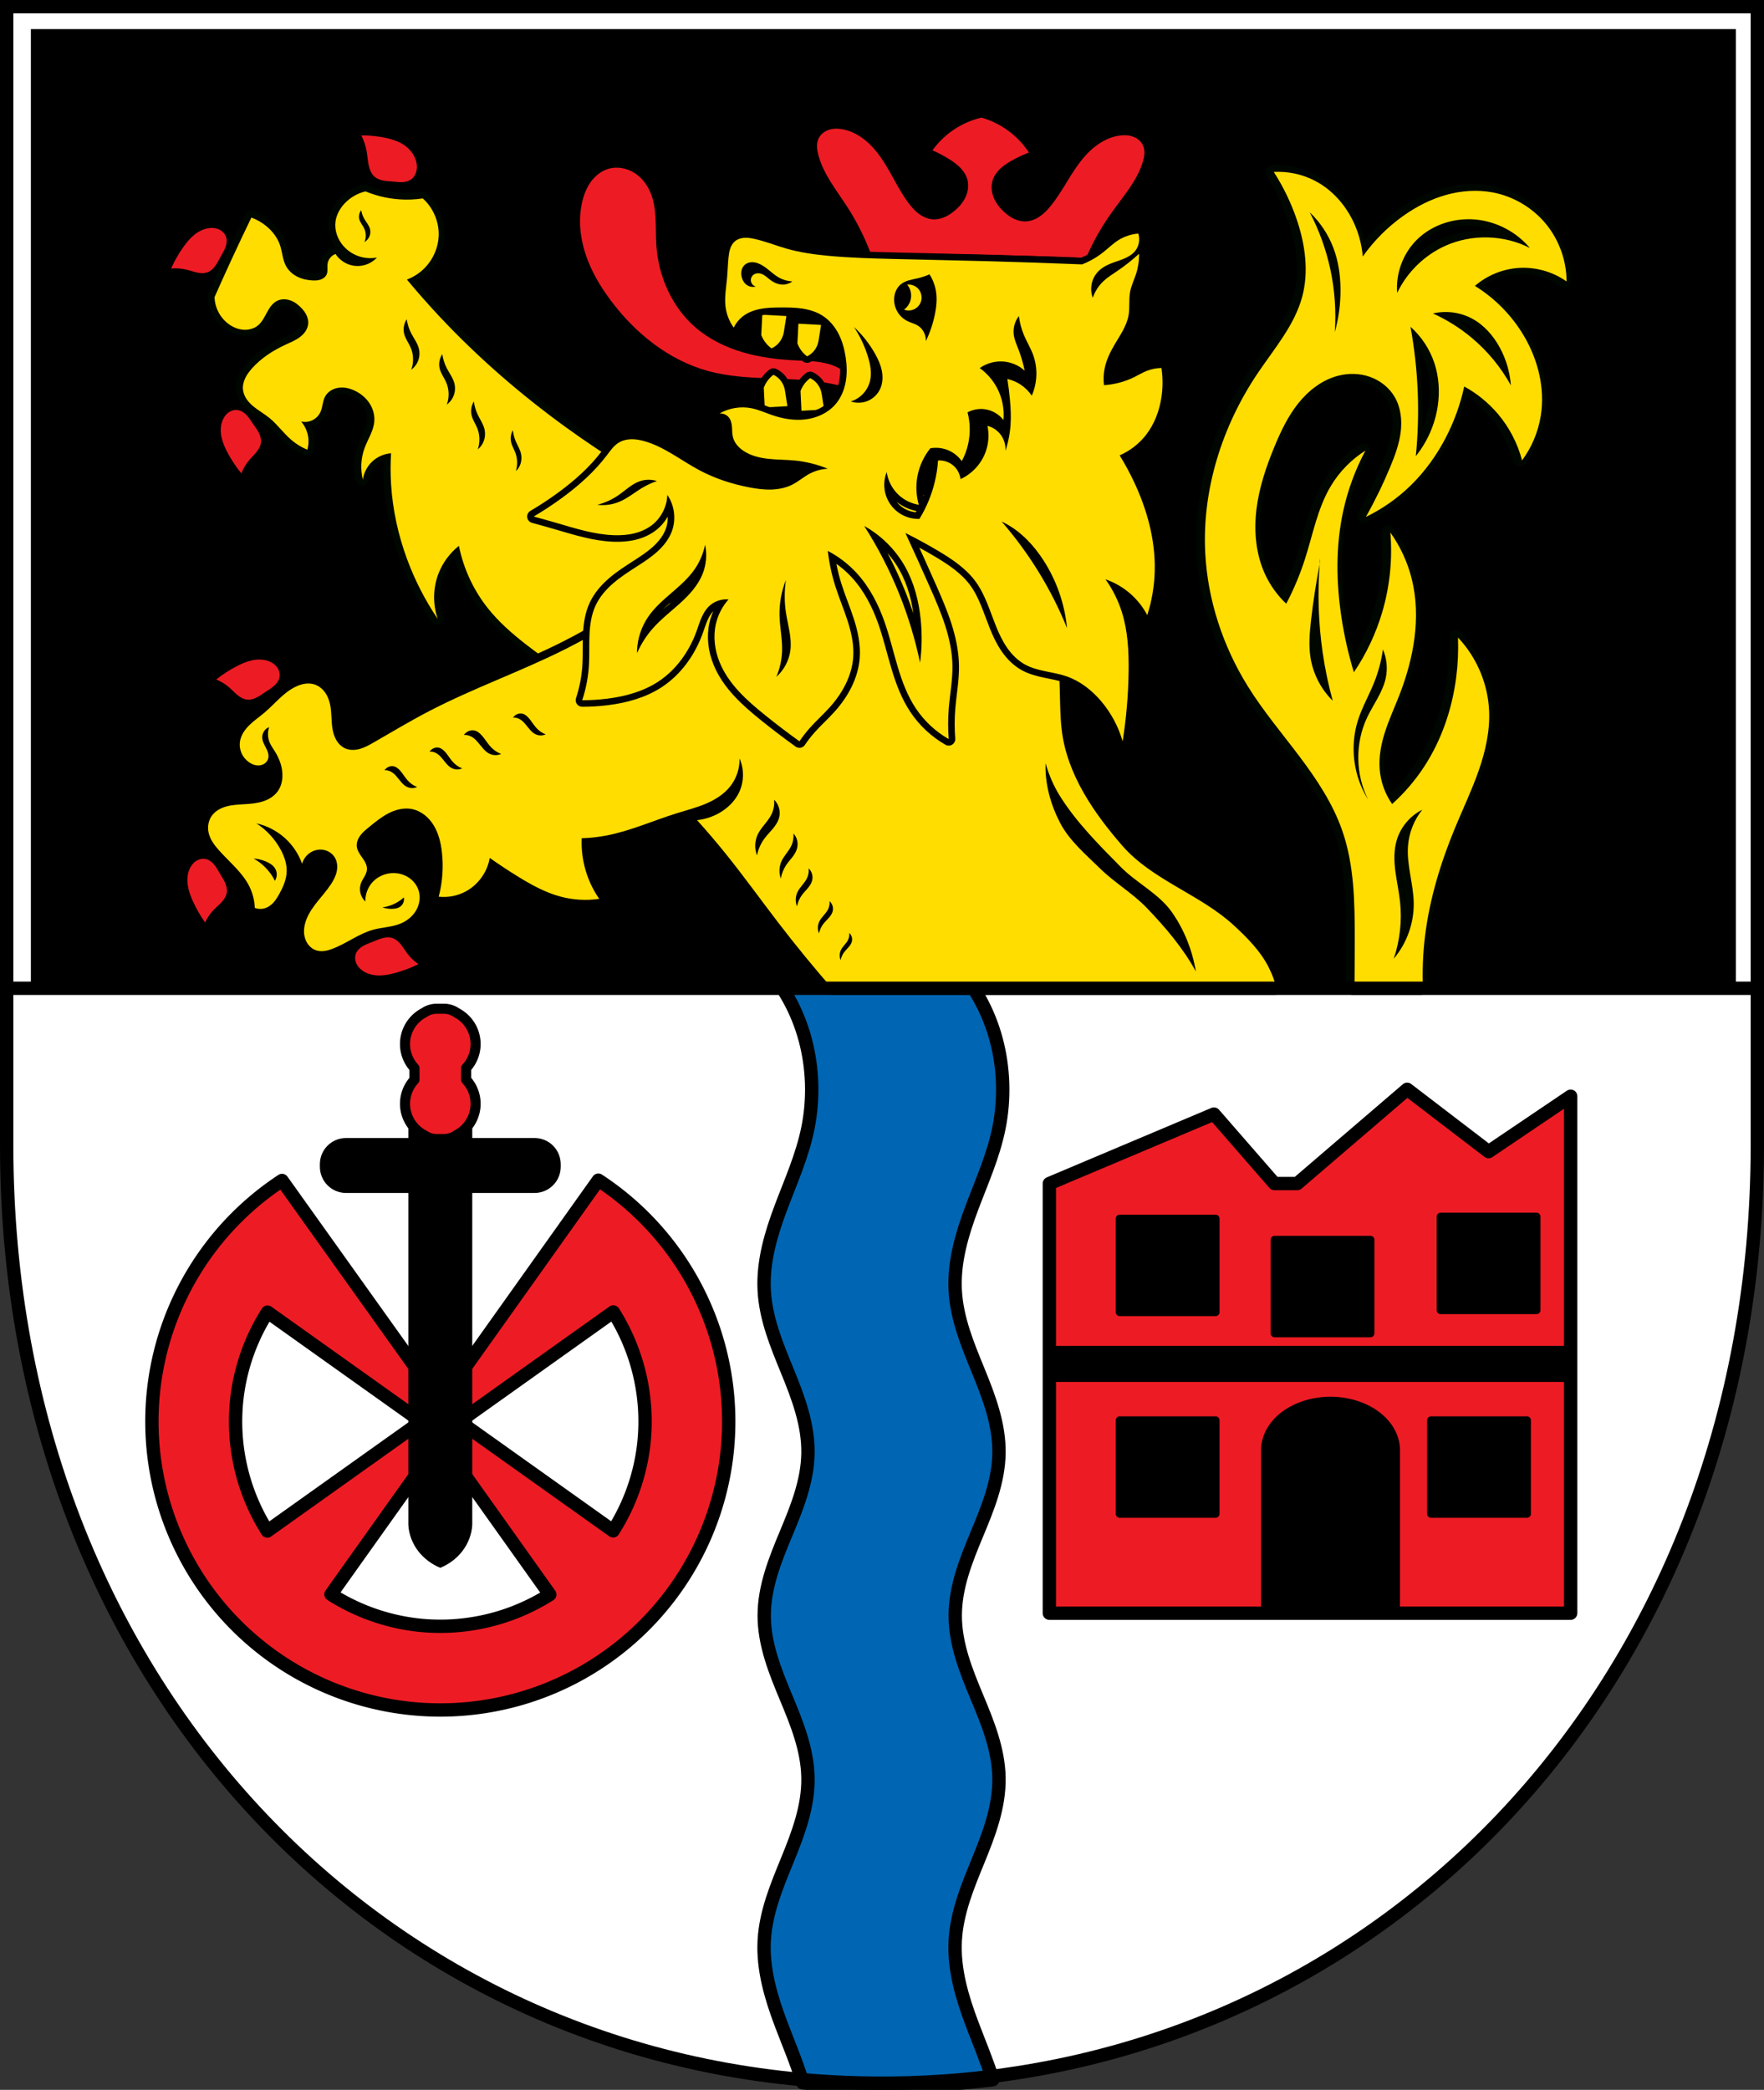 <?xml version="1.0" encoding="UTF-8" standalone="no"?>
<!-- Created with Inkscape (http://www.inkscape.org/) -->

<svg
   xmlns:dc="http://purl.org/dc/elements/1.1/"
   xmlns:cc="http://creativecommons.org/ns#"
   xmlns:rdf="http://www.w3.org/1999/02/22-rdf-syntax-ns#"
   xmlns:svg="http://www.w3.org/2000/svg"
   xmlns="http://www.w3.org/2000/svg"
   xmlns:sodipodi="http://sodipodi.sourceforge.net/DTD/sodipodi-0.dtd"
   xmlns:inkscape="http://www.inkscape.org/namespaces/inkscape"
   width="174.933mm"
   height="207.177mm"
   viewBox="0 0 174.933 207.177"
   version="1.1"
   id="svg9003"
   inkscape:version="0.92.5 (2060ec1f9f, 2020-04-08)"
   sodipodi:docname="DEU_Hoppstädten-Weiersbach_COA.svg">
  <rect x="0" y="0" width="174.933" height="207.177" fill="#333333" stroke="none"/>
  <defs
     id="defs8997">
    <inkscape:path-effect
       effect="spiro"
       id="path-effect3180"
       is_visible="true" />
    <inkscape:path-effect
       effect="spiro"
       id="path-effect3126"
       is_visible="true" />
    <inkscape:path-effect
       effect="spiro"
       id="path-effect3121"
       is_visible="true" />
    <inkscape:path-effect
       effect="spiro"
       id="path-effect3116"
       is_visible="true" />
    <inkscape:path-effect
       effect="spiro"
       id="path-effect3111"
       is_visible="true" />
    <inkscape:path-effect
       effect="spiro"
       id="path-effect3106"
       is_visible="true" />
    <inkscape:path-effect
       effect="spiro"
       id="path-effect3100"
       is_visible="true" />
    <inkscape:path-effect
       effect="spiro"
       id="path-effect3096"
       is_visible="true" />
    <inkscape:path-effect
       effect="spiro"
       id="path-effect3092"
       is_visible="true" />
    <inkscape:path-effect
       effect="spiro"
       id="path-effect3088"
       is_visible="true" />
    <inkscape:path-effect
       effect="spiro"
       id="path-effect3084"
       is_visible="true" />
    <inkscape:path-effect
       effect="spiro"
       id="path-effect3080"
       is_visible="true" />
    <inkscape:path-effect
       effect="spiro"
       id="path-effect2896"
       is_visible="true" />
    <inkscape:path-effect
       effect="spiro"
       id="path-effect2891"
       is_visible="true" />
    <inkscape:path-effect
       effect="spiro"
       id="path-effect2867"
       is_visible="true" />
    <inkscape:path-effect
       effect="spiro"
       id="path-effect2863"
       is_visible="true" />
    <inkscape:path-effect
       effect="spiro"
       id="path-effect1170"
       is_visible="true" />
    <inkscape:path-effect
       effect="spiro"
       id="path-effect1166"
       is_visible="true" />
    <inkscape:path-effect
       effect="spiro"
       id="path-effect1066"
       is_visible="true" />
    <inkscape:path-effect
       effect="spiro"
       id="path-effect973"
       is_visible="true" />
    <inkscape:path-effect
       effect="spiro"
       id="path-effect969"
       is_visible="true" />
    <inkscape:path-effect
       effect="spiro"
       id="path-effect2089"
       is_visible="true" />
    <inkscape:path-effect
       effect="spiro"
       id="path-effect2085"
       is_visible="true" />
    <inkscape:path-effect
       effect="spiro"
       id="path-effect2081"
       is_visible="true" />
    <inkscape:path-effect
       effect="spiro"
       id="path-effect2075"
       is_visible="true" />
    <inkscape:path-effect
       effect="spiro"
       id="path-effect2071"
       is_visible="true" />
    <inkscape:path-effect
       effect="spiro"
       id="path-effect2067"
       is_visible="true" />
    <inkscape:path-effect
       effect="spiro"
       id="path-effect2063"
       is_visible="true" />
    <inkscape:path-effect
       effect="spiro"
       id="path-effect2059"
       is_visible="true" />
    <inkscape:path-effect
       effect="spiro"
       id="path-effect957"
       is_visible="true" />
    <inkscape:path-effect
       effect="spiro"
       id="path-effect12663"
       is_visible="true" />
    <inkscape:path-effect
       effect="spiro"
       id="path-effect11462"
       is_visible="true" />
    <inkscape:path-effect
       effect="spiro"
       id="path-effect9346-8"
       is_visible="true" />
    <inkscape:path-effect
       effect="spiro"
       id="path-effect9396-7"
       is_visible="true" />
    <inkscape:path-effect
       effect="spiro"
       id="path-effect9400-6"
       is_visible="true" />
    <inkscape:path-effect
       effect="spiro"
       id="path-effect9404-0"
       is_visible="true" />
    <inkscape:path-effect
       effect="spiro"
       id="path-effect9408-6"
       is_visible="true" />
    <inkscape:path-effect
       effect="spiro"
       id="path-effect9416-6"
       is_visible="true" />
    <inkscape:path-effect
       effect="spiro"
       id="path-effect9524-5"
       is_visible="true" />
    <inkscape:path-effect
       effect="spiro"
       id="path-effect9528-2"
       is_visible="true" />
    <inkscape:path-effect
       effect="spiro"
       id="path-effect9532-8"
       is_visible="true" />
    <inkscape:path-effect
       effect="spiro"
       id="path-effect9536-1"
       is_visible="true" />
    <inkscape:path-effect
       effect="spiro"
       id="path-effect9540-5"
       is_visible="true" />
    <inkscape:path-effect
       effect="spiro"
       id="path-effect1351-5-3-2-2-1-2"
       is_visible="true" />
    <inkscape:path-effect
       effect="spiro"
       id="path-effect1351-5-3-2-8-6"
       is_visible="true" />
    <inkscape:path-effect
       effect="spiro"
       id="path-effect1351-5-3-1-5"
       is_visible="true" />
    <inkscape:path-effect
       effect="spiro"
       id="path-effect1351-5-4-0"
       is_visible="true" />
    <inkscape:path-effect
       effect="spiro"
       id="path-effect1351-7-2"
       is_visible="true" />
    <inkscape:path-effect
       effect="spiro"
       id="path-effect2081-7-9"
       is_visible="true" />
    <inkscape:path-effect
       effect="spiro"
       id="path-effect2077-7-6"
       is_visible="true" />
    <inkscape:path-effect
       effect="spiro"
       id="path-effect2005-4-5"
       is_visible="true" />
    <inkscape:path-effect
       effect="spiro"
       id="path-effect2001-7-4"
       is_visible="true" />
    <inkscape:path-effect
       effect="spiro"
       id="path-effect957-4"
       is_visible="true" />
    <inkscape:path-effect
       effect="spiro"
       id="path-effect973-4"
       is_visible="true" />
    <inkscape:path-effect
       effect="spiro"
       id="path-effect973-8"
       is_visible="true" />
    <inkscape:path-effect
       effect="spiro"
       id="path-effect973-7"
       is_visible="true" />
    <inkscape:path-effect
       effect="spiro"
       id="path-effect973-9"
       is_visible="true" />
    <inkscape:path-effect
       effect="spiro"
       id="path-effect1066-3"
       is_visible="true" />
    <inkscape:path-effect
       effect="spiro"
       id="path-effect1066-6"
       is_visible="true" />
    <inkscape:path-effect
       effect="spiro"
       id="path-effect1066-0"
       is_visible="true" />
    <inkscape:path-effect
       effect="spiro"
       id="path-effect1066-0-8"
       is_visible="true" />
    <inkscape:path-effect
       effect="spiro"
       id="path-effect1066-0-0"
       is_visible="true" />
    <inkscape:path-effect
       effect="spiro"
       id="path-effect1170-9"
       is_visible="true" />
    <inkscape:path-effect
       effect="spiro"
       id="path-effect2867-6"
       is_visible="true" />
    <inkscape:path-effect
       effect="spiro"
       id="path-effect2896-3"
       is_visible="true" />
    <inkscape:path-effect
       effect="spiro"
       id="path-effect2896-3-9"
       is_visible="true" />
    <inkscape:path-effect
       effect="spiro"
       id="path-effect2896-3-9-9"
       is_visible="true" />
    <inkscape:path-effect
       effect="spiro"
       id="path-effect2896-3-9-9-0"
       is_visible="true" />
    <inkscape:path-effect
       effect="spiro"
       id="path-effect2896-3-9-9-7"
       is_visible="true" />
    <inkscape:path-effect
       effect="spiro"
       id="path-effect2896-3-9-9-7-9"
       is_visible="true" />
    <inkscape:path-effect
       effect="spiro"
       id="path-effect2896-3-9-9-7-9-3"
       is_visible="true" />
    <inkscape:path-effect
       effect="spiro"
       id="path-effect2896-3-9-9-7-9-1"
       is_visible="true" />
    <inkscape:path-effect
       effect="spiro"
       id="path-effect3180-6"
       is_visible="true" />
    <inkscape:path-effect
       effect="spiro"
       id="path-effect3180-6-0"
       is_visible="true" />
    <inkscape:path-effect
       effect="spiro"
       id="path-effect3180-6-0-7"
       is_visible="true" />
  </defs>
  <sodipodi:namedview
     id="base"
     pagecolor="#ffffff"
     bordercolor="#666666"
     borderopacity="1.0"
     inkscape:pageopacity="0.0"
     inkscape:pageshadow="2"
     inkscape:zoom="1.0127308"
     inkscape:cx="330.58137"
     inkscape:cy="391.51553"
     inkscape:document-units="mm"
     inkscape:current-layer="layer1"
     showgrid="false"
     inkscape:window-width="1920"
     inkscape:window-height="1046"
     inkscape:window-x="-11"
     inkscape:window-y="-11"
     inkscape:window-maximized="1"
     fit-margin-top="0"
     fit-margin-left="0"
     fit-margin-right="0"
     fit-margin-bottom="0"
     inkscape:snap-nodes="true"
     inkscape:snap-midpoints="true"
     inkscape:snap-smooth-nodes="true"
     inkscape:snap-global="false" />
  <g
     inkscape:label="Ebene 1"
     inkscape:groupmode="layer"
     id="layer1"
     transform="translate(0.853,-8.718)">
    <path
       style="opacity:1;fill:#ffffff;fill-opacity:1;fill-rule:evenodd;stroke:none;stroke-width:1.323;stroke-linecap:round;stroke-linejoin:miter;stroke-miterlimit:4;stroke-dasharray:none;stroke-opacity:1;paint-order:fill markers stroke"
       d="M -0.191,9.379 V 122.237 c 0,54.23 38.714,92.997 86.805,92.997 48.09,0 86.805,-38.767 86.805,-92.997 V 9.379 Z"
       id="rect953-3-4"
       inkscape:connector-curvature="0"
       sodipodi:nodetypes="cssscc" />
    <path
       style="fill:#0066b3;fill-opacity:1;stroke:#000000;stroke-width:5;stroke-linecap:butt;stroke-linejoin:round;stroke-miterlimit:4;stroke-dasharray:none;stroke-opacity:1"
       d="M 285.986 361.072 C 293.09 368.511 298.443 378.216 301.307 388.855 C 304.171 399.495 304.54 411.039 302.361 421.898 C 300.268 432.333 295.934 441.925 292.242 451.734 C 288.55 461.544 285.422 472.025 285.986 482.723 C 286.55 493.418 290.735 503.325 294.684 512.994 C 298.632 522.663 302.501 532.834 302.361 543.549 C 302.222 554.271 298.087 564.294 294.072 573.934 C 290.057 583.573 285.986 593.652 285.986 604.375 C 285.986 615.098 290.057 625.175 294.072 634.814 C 298.087 644.454 302.222 654.477 302.361 665.199 C 302.501 675.914 298.632 686.087 294.684 695.756 C 290.735 705.425 286.55 715.33 285.986 726.025 C 285.422 736.723 288.55 747.208 292.242 757.018 C 295.011 764.374 298.141 771.607 300.416 779.166 C 310.347 780.068 320.408 780.531 330.58 780.531 C 344.45 780.531 358.113 779.673 371.521 778.006 C 369.284 770.867 366.347 763.995 363.721 757.018 C 360.029 747.208 356.903 736.723 357.467 726.025 C 358.031 715.33 362.214 705.425 366.162 695.756 C 370.11 686.087 373.979 675.914 373.84 665.199 C 373.7 654.477 369.568 644.454 365.553 634.814 C 361.538 625.175 357.467 615.098 357.467 604.375 C 357.467 593.652 361.538 583.573 365.553 573.934 C 369.568 564.294 373.7 554.271 373.84 543.549 C 373.979 532.834 370.11 522.663 366.162 512.994 C 362.214 503.325 358.031 493.418 357.467 482.723 C 356.903 472.025 360.029 461.544 363.721 451.734 C 367.413 441.925 371.747 432.333 373.84 421.898 C 376.018 411.039 375.649 399.495 372.785 388.855 C 369.921 378.216 364.57 368.511 357.467 361.072 L 285.986 361.072 z "
       transform="matrix(0.265,0,0,0.265,-0.853,8.718)"
       id="path11460" />
    <path
       style="opacity:1;fill:#000000;fill-opacity:1;fill-rule:evenodd;stroke:none;stroke-width:5;stroke-linecap:round;stroke-linejoin:miter;stroke-miterlimit:4;stroke-dasharray:none;stroke-opacity:1;paint-order:fill markers stroke"
       d="M 11.553 10.893 L 11.553 370.285 L 649.609 370.285 L 649.609 10.893 L 11.553 10.893 z "
       transform="matrix(0.265,0,0,0.265,-0.853,8.718)"
       id="rect953-3-4-4" />
    <path
       style="opacity:1;vector-effect:none;fill:#ed1c24;fill-opacity:1;stroke:none;stroke-width:0.132;stroke-linecap:square;stroke-linejoin:round;stroke-miterlimit:4;stroke-dasharray:none;stroke-dashoffset:0;stroke-opacity:1;paint-order:fill markers stroke"
       d="m 96.475,20.375 c -1.135,0.268 -2.213,0.776 -3.141,1.483 -0.655,0.499 -1.237,1.095 -1.718,1.764 0.597,0.255 1.173,0.56 1.72,0.909 0.386,0.247 0.761,0.518 1.076,0.851 0.315,0.333 0.568,0.733 0.681,1.177 0.145,0.571 0.048,1.188 -0.205,1.72 -0.253,0.532 -0.653,0.984 -1.108,1.358 -0.301,0.248 -0.63,0.466 -0.99,0.617 -0.36,0.151 -0.753,0.233 -1.142,0.206 -0.509,-0.035 -0.994,-0.255 -1.402,-0.562 -0.408,-0.307 -0.744,-0.699 -1.047,-1.109 -0.946,-1.282 -1.588,-2.76 -2.456,-4.096 -0.467,-0.718 -1.003,-1.399 -1.652,-1.957 -0.65,-0.558 -1.419,-0.993 -2.255,-1.177 -0.467,-0.103 -0.96,-0.127 -1.419,0.007 -0.229,0.067 -0.448,0.173 -0.637,0.32 -0.189,0.147 -0.347,0.334 -0.451,0.549 -0.12,0.248 -0.165,0.527 -0.161,0.802 0.004,0.275 0.056,0.547 0.125,0.814 0.493,1.916 1.793,3.5 2.867,5.161 0.932,1.443 1.711,2.984 2.32,4.59 1.574,-0.009 3.148,0.019 4.722,0.044 3.977,0.064 7.953,0.154 11.928,0.27 1.574,0.046 3.147,0.089 4.72,0.169 0.681,-1.577 1.529,-3.081 2.526,-4.48 1.148,-1.612 2.518,-3.135 3.097,-5.027 0.081,-0.263 0.145,-0.533 0.161,-0.807 0.017,-0.275 -0.017,-0.555 -0.125,-0.808 -0.094,-0.22 -0.244,-0.414 -0.425,-0.569 -0.182,-0.155 -0.396,-0.271 -0.622,-0.348 -0.452,-0.154 -0.946,-0.153 -1.417,-0.071 -0.844,0.147 -1.632,0.546 -2.306,1.074 -0.674,0.528 -1.24,1.184 -1.739,1.88 -0.927,1.295 -1.636,2.743 -2.638,3.98 -0.321,0.397 -0.675,0.772 -1.096,1.061 -0.421,0.288 -0.915,0.486 -1.425,0.498 -0.39,0.009 -0.778,-0.09 -1.131,-0.257 -0.353,-0.167 -0.672,-0.399 -0.961,-0.661 -0.437,-0.394 -0.817,-0.864 -1.045,-1.407 -0.228,-0.543 -0.298,-1.164 -0.127,-1.727 0.133,-0.439 0.404,-0.827 0.734,-1.145 0.329,-0.319 0.716,-0.573 1.113,-0.802 0.562,-0.324 1.151,-0.602 1.759,-0.83 -0.451,-0.689 -1.005,-1.311 -1.637,-1.839 -0.895,-0.748 -1.949,-1.305 -3.071,-1.623 z"
       id="path3309"
       inkscape:connector-curvature="0" />
    <path
       style="opacity:1;vector-effect:none;fill:#ed1c24;fill-opacity:1;stroke:none;stroke-width:0.5;stroke-linecap:square;stroke-linejoin:round;stroke-miterlimit:4;stroke-dasharray:none;stroke-dashoffset:0;stroke-opacity:1;paint-order:fill markers stroke"
       d="m 135.227,50.652 c 0.997,1.988 1.699,4.172 2.064,6.428 0.243,1.502 0.338,3.034 0.635,4.523 0.297,1.489 0.822,2.97 1.775,4.033 0.913,1.018 2.149,1.573 3.396,1.854 1.248,0.281 2.527,0.31 3.795,0.42 1.342,0.116 2.687,0.323 4.029,0.205 1.342,-0.118 2.711,-0.599 3.68,-1.674 0.959,-1.064 1.431,-2.632 1.404,-4.164 -0.027,-1.532 -0.521,-3.021 -1.262,-4.295 -1.118,-1.923 -2.776,-3.375 -4.588,-4.379 -1.812,-1.004 -3.78,-1.583 -5.756,-2.012 -3.021,-0.655 -6.1,-0.971 -9.174,-0.939 z"
       transform="matrix(0.265,0,0,0.265,-0.853,8.718)"
       id="path3307" />
    <path
       style="opacity:1;vector-effect:none;fill:#ed1c24;fill-opacity:1;stroke:none;stroke-width:0.5;stroke-linecap:square;stroke-linejoin:round;stroke-miterlimit:4;stroke-dasharray:none;stroke-dashoffset:0;stroke-opacity:1;paint-order:fill markers stroke"
       d="m 231.037,62.727 c -1.185,-0.029 -2.371,0.12 -3.506,0.471 -2.593,0.802 -4.812,2.597 -6.406,4.793 -1.594,2.196 -2.597,4.779 -3.223,7.42 -1.523,6.426 -0.871,13.251 1.178,19.529 2.049,6.278 5.448,12.046 9.391,17.344 9.172,12.326 21.81,22.519 36.639,26.539 13.994,3.794 28.897,1.93 43.213,4.227 4.638,0.744 9.204,1.926 13.621,3.523 -1.806,-4.29 -5.339,-7.823 -9.629,-9.629 -4.475,-1.884 -9.477,-1.886 -14.326,-2.113 -6.702,-0.313 -13.414,-1.117 -19.855,-2.994 -6.441,-1.877 -12.62,-4.861 -17.721,-9.219 -8.885,-7.591 -14.005,-19.108 -14.797,-30.768 -0.237,-3.49 -0.111,-6.996 -0.316,-10.488 -0.205,-3.492 -0.758,-7.021 -2.266,-10.178 -1.366,-2.859 -3.54,-5.372 -6.314,-6.902 -1.734,-0.956 -3.707,-1.505 -5.682,-1.555 z"
       transform="matrix(0.265,0,0,0.265,-0.853,8.718)"
       id="path3305" />
    <path
       style="opacity:1;vector-effect:none;fill:#ed1c24;fill-opacity:1;stroke:none;stroke-width:0.5;stroke-linecap:square;stroke-linejoin:round;stroke-miterlimit:4;stroke-dasharray:none;stroke-dashoffset:0;stroke-opacity:1;paint-order:fill markers stroke"
       d="m 78.947,85.279 c -0.334,0.013 -0.667,0.047 -0.996,0.1 -1.986,0.318 -3.824,1.298 -5.373,2.58 -1.549,1.282 -2.829,2.861 -3.992,4.502 -1.778,2.508 -3.31,5.189 -4.568,7.994 1.987,-0.185 4.004,-0.029 5.939,0.457 1.288,0.324 2.539,0.792 3.84,1.062 1.301,0.27 2.689,0.333 3.928,-0.148 1.185,-0.46 2.141,-1.384 2.883,-2.416 0.742,-1.032 1.298,-2.183 1.914,-3.295 0.652,-1.178 1.375,-2.325 1.842,-3.588 0.466,-1.262 0.658,-2.681 0.213,-3.951 -0.44,-1.257 -1.482,-2.256 -2.703,-2.787 -0.916,-0.398 -1.924,-0.548 -2.926,-0.51 z"
       transform="matrix(0.265,0,0,0.265,-0.853,8.718)"
       id="path3303" />
    <path
       style="opacity:1;vector-effect:none;fill:#ed1c24;fill-opacity:1;stroke:none;stroke-width:0.5;stroke-linecap:square;stroke-linejoin:round;stroke-miterlimit:4;stroke-dasharray:none;stroke-dashoffset:0;stroke-opacity:1;paint-order:fill markers stroke"
       d="m 88.387,153.355 c -1.159,-0.008 -2.311,0.455 -3.205,1.203 -1.021,0.855 -1.721,2.054 -2.121,3.324 -0.604,1.918 -0.55,4.002 -0.096,5.961 0.454,1.959 1.291,3.808 2.238,5.582 1.448,2.712 3.161,5.284 5.107,7.664 0.723,-1.859 1.766,-3.594 3.066,-5.107 0.866,-1.007 1.844,-1.917 2.668,-2.959 0.824,-1.042 1.499,-2.257 1.623,-3.58 0.118,-1.266 -0.28,-2.533 -0.871,-3.658 -0.591,-1.126 -1.37,-2.137 -2.09,-3.186 -0.762,-1.11 -1.464,-2.272 -2.385,-3.254 -0.92,-0.982 -2.102,-1.787 -3.438,-1.957 -0.165,-0.021 -0.332,-0.032 -0.498,-0.033 z"
       transform="matrix(0.265,0,0,0.265,-0.853,8.718)"
       id="path3301" />
    <path
       style="opacity:1;vector-effect:none;fill:#ed1c24;fill-opacity:1;stroke:none;stroke-width:0.5;stroke-linecap:square;stroke-linejoin:round;stroke-miterlimit:4;stroke-dasharray:none;stroke-dashoffset:0;stroke-opacity:1;paint-order:fill markers stroke"
       d="m 97.268,246.734 c -1.005,-0.02 -2.017,0.092 -3,0.305 -1.966,0.425 -3.827,1.236 -5.615,2.156 -2.733,1.407 -5.33,3.083 -7.738,4.994 1.848,0.751 3.569,1.818 5.062,3.141 0.995,0.881 1.888,1.872 2.918,2.711 1.03,0.839 2.234,1.532 3.555,1.676 1.264,0.137 2.538,-0.242 3.672,-0.816 1.134,-0.574 2.158,-1.339 3.217,-2.043 1.121,-0.745 2.292,-1.43 3.287,-2.336 0.995,-0.906 1.82,-2.076 2.01,-3.408 0.188,-1.319 -0.278,-2.687 -1.117,-3.721 -0.84,-1.034 -2.027,-1.751 -3.291,-2.17 -0.955,-0.316 -1.954,-0.468 -2.959,-0.488 z"
       transform="matrix(0.265,0,0,0.265,-0.853,8.718)"
       id="path3299" />
    <path
       style="opacity:1;vector-effect:none;fill:#ed1c24;fill-opacity:1;stroke:none;stroke-width:0.5;stroke-linecap:square;stroke-linejoin:round;stroke-miterlimit:4;stroke-dasharray:none;stroke-dashoffset:0;stroke-opacity:1;paint-order:fill markers stroke"
       d="m 75.918,321.262 c -0.993,0.039 -1.976,0.408 -2.783,0.996 -1.076,0.785 -1.854,1.933 -2.338,3.174 -0.73,1.874 -0.816,3.956 -0.494,5.941 0.322,1.985 1.037,3.887 1.863,5.721 1.263,2.803 2.801,5.482 4.584,7.986 0.846,-1.807 2,-3.468 3.398,-4.891 0.931,-0.947 1.97,-1.788 2.861,-2.773 0.891,-0.985 1.646,-2.151 1.857,-3.463 0.203,-1.255 -0.108,-2.546 -0.623,-3.709 -0.515,-1.163 -1.227,-2.226 -1.875,-3.32 -0.686,-1.158 -1.307,-2.363 -2.16,-3.404 -0.853,-1.041 -1.98,-1.925 -3.301,-2.184 -0.327,-0.064 -0.659,-0.087 -0.99,-0.074 z"
       transform="matrix(0.265,0,0,0.265,-0.853,8.718)"
       id="path3297" />
    <path
       style="opacity:1;vector-effect:none;fill:#ed1c24;fill-opacity:1;stroke:none;stroke-width:0.5;stroke-linecap:square;stroke-linejoin:round;stroke-miterlimit:4;stroke-dasharray:none;stroke-dashoffset:0;stroke-opacity:1;paint-order:fill markers stroke"
       d="m 144.98,350.67 c -0.636,0.019 -1.275,0.129 -1.889,0.293 -1.228,0.329 -2.387,0.867 -3.568,1.338 -1.25,0.498 -2.537,0.928 -3.697,1.609 -1.161,0.682 -2.208,1.659 -2.668,2.924 -0.455,1.252 -0.281,2.684 0.328,3.869 0.609,1.185 1.622,2.131 2.773,2.801 1.738,1.011 3.782,1.417 5.793,1.406 2.011,-0.011 4,-0.422 5.939,-0.955 2.965,-0.815 5.849,-1.919 8.6,-3.293 -1.654,-1.115 -3.117,-2.513 -4.307,-4.115 -0.792,-1.067 -1.463,-2.223 -2.299,-3.256 -0.835,-1.033 -1.87,-1.959 -3.133,-2.371 -0.604,-0.197 -1.237,-0.269 -1.873,-0.25 z"
       transform="matrix(0.265,0,0,0.265,-0.853,8.718)"
       id="path1064-8" />
    <path
       inkscape:connector-curvature="0"
       style="opacity:1;vector-effect:none;fill:#000000;fill-opacity:1;stroke:#000000;stroke-width:1.296;stroke-linecap:square;stroke-linejoin:round;stroke-miterlimit:4;stroke-dasharray:none;stroke-dashoffset:0;stroke-opacity:1;paint-order:fill markers stroke"
       d="m 74.742,39.92 -0.102,2.012 c 0.105,0.275 0.251,0.533 0.433,0.764 0.168,0.213 0.365,0.403 0.585,0.561 0.283,-0.13 0.537,-0.323 0.738,-0.561 0.256,-0.302 0.426,-0.677 0.484,-1.069 l 0.254,-1.579 z m 3.58,0.887 -0.096,1.951 c 0.098,0.266 0.235,0.517 0.406,0.741 0.158,0.206 0.343,0.39 0.55,0.543 0.266,-0.126 0.504,-0.313 0.693,-0.543 0.241,-0.293 0.4,-0.657 0.454,-1.037 l 0.239,-1.531 z m -2.476,5.068 c -0.207,0.153 -0.392,0.337 -0.55,0.543 -0.171,0.224 -0.308,0.475 -0.406,0.741 l 0.096,1.95 2.321,0.654 -0.313,-2.308 c -0.054,-0.38 -0.214,-0.744 -0.454,-1.037 -0.189,-0.23 -0.428,-0.417 -0.693,-0.543 z m 3.642,0.331 c -0.207,0.153 -0.392,0.337 -0.55,0.543 -0.171,0.224 -0.309,0.474 -0.407,0.741 l 0.318,2.506 2.469,-0.383 -0.683,-1.827 c -0.054,-0.38 -0.214,-0.744 -0.454,-1.037 -0.189,-0.23 -0.427,-0.417 -0.693,-0.543 z"
       id="path3178-8-1"
       sodipodi:nodetypes="cccccccccccccccccccccccccccccczcc" />
    <path
       inkscape:connector-curvature="0"
       style="opacity:1;vector-effect:none;fill:#ffdd00;fill-opacity:1;stroke:none;stroke-width:0.132;stroke-linecap:square;stroke-linejoin:round;stroke-miterlimit:4;stroke-dasharray:none;stroke-dashoffset:0;stroke-opacity:1;paint-order:fill markers stroke"
       d="m 74.742,39.92 -0.102,2.012 c 0.105,0.275 0.251,0.533 0.433,0.764 0.168,0.213 0.365,0.403 0.585,0.561 0.283,-0.13 0.537,-0.323 0.738,-0.561 0.256,-0.302 0.426,-0.677 0.484,-1.069 l 0.254,-1.579 z m 3.58,0.887 -0.096,1.951 c 0.098,0.266 0.235,0.517 0.406,0.741 0.158,0.206 0.343,0.39 0.55,0.543 0.266,-0.126 0.504,-0.313 0.693,-0.543 0.241,-0.293 0.4,-0.657 0.454,-1.037 l 0.239,-1.531 z m -2.476,5.068 c -0.207,0.153 -0.392,0.337 -0.55,0.543 -0.171,0.224 -0.308,0.475 -0.406,0.741 l 0.096,1.95 2.247,-0.124 -0.239,-1.531 c -0.054,-0.38 -0.214,-0.744 -0.454,-1.037 -0.189,-0.23 -0.428,-0.417 -0.693,-0.543 z m 3.642,0.331 c -0.207,0.153 -0.392,0.337 -0.55,0.543 -0.171,0.224 -0.309,0.474 -0.407,0.741 l 0.096,1.951 2.247,-0.124 -0.239,-1.531 c -0.054,-0.38 -0.214,-0.744 -0.454,-1.037 -0.189,-0.23 -0.427,-0.417 -0.693,-0.543 z"
       id="path3178-8" />
    <path
       inkscape:connector-curvature="0"
       style="opacity:1;vector-effect:none;fill:#000000;fill-opacity:1;stroke:#000700;stroke-width:1.296;stroke-linecap:square;stroke-linejoin:round;stroke-miterlimit:4;stroke-dasharray:none;stroke-dashoffset:0;stroke-opacity:1;paint-order:fill markers stroke"
       d="m 125.84,25.726 c -0.191,-0.003 -0.383,1.6e-5 -0.574,0.011 0.956,1.483 1.728,3.086 2.291,4.758 0.82,2.435 1.192,5.096 0.529,7.578 -0.759,2.839 -2.764,5.141 -4.406,7.578 -3.515,5.215 -5.522,11.519 -5.199,17.8 0.24,4.67 1.757,9.249 4.23,13.218 1.509,2.422 3.359,4.612 5.077,6.891 1.718,2.279 3.327,4.688 4.263,7.385 1.189,3.424 1.235,7.125 1.234,10.75 -0.001,1.665 -0.01,3.33 -0.025,4.995 h 6.781 c -0.079,-1.784 -0.014,-3.575 0.205,-5.347 0.459,-3.703 1.564,-7.304 2.996,-10.75 0.77,-1.853 1.637,-3.669 2.301,-5.563 0.664,-1.894 1.125,-3.887 1.048,-5.893 -0.104,-2.702 -1.222,-5.353 -3.084,-7.314 0.049,1.309 -0.01,2.622 -0.176,3.921 -0.401,3.137 -1.443,6.209 -3.172,8.856 -0.891,1.364 -1.961,2.611 -3.172,3.701 -0.707,-1.009 -1.137,-2.209 -1.234,-3.436 -0.098,-1.25 0.145,-2.507 0.529,-3.701 0.396,-1.231 0.939,-2.408 1.41,-3.613 1.432,-3.663 2.188,-7.728 1.234,-11.543 -0.41,-1.642 -1.132,-3.205 -2.115,-4.582 0.221,2.633 -0.049,5.307 -0.793,7.842 -0.624,2.127 -1.579,4.156 -2.82,5.992 -0.542,-1.788 -0.955,-3.616 -1.234,-5.464 -0.525,-3.476 -0.57,-7.051 0.176,-10.486 0.453,-2.086 1.197,-4.109 2.203,-5.992 -1.401,0.883 -2.59,2.101 -3.437,3.524 -1.31,2.202 -1.771,4.787 -2.555,7.226 -0.488,1.518 -1.108,2.994 -1.85,4.406 -0.862,-0.813 -1.569,-1.791 -2.071,-2.864 -0.93,-1.985 -1.141,-4.255 -0.883,-6.432 0.258,-2.177 0.967,-4.277 1.808,-6.301 0.621,-1.495 1.327,-2.973 2.337,-4.237 1.01,-1.265 2.354,-2.312 3.92,-2.724 1.043,-0.275 2.17,-0.255 3.187,0.106 1.016,0.362 1.914,1.073 2.453,2.008 0.594,1.032 0.731,2.28 0.581,3.462 -0.149,1.181 -0.566,2.312 -1.022,3.412 -0.707,1.706 -1.517,3.369 -2.423,4.979 1.639,-0.794 3.148,-1.855 4.45,-3.128 1.388,-1.357 2.538,-2.95 3.436,-4.671 0.842,-1.611 1.466,-3.335 1.851,-5.111 1.272,0.693 2.414,1.625 3.349,2.732 1.119,1.326 1.938,2.904 2.379,4.582 0.955,-1.294 1.595,-2.818 1.851,-4.406 0.438,-2.722 -0.269,-5.558 -1.674,-7.93 -1.186,-2.003 -2.865,-3.712 -4.847,-4.935 1.154,-0.997 2.624,-1.622 4.142,-1.763 1.732,-0.16 3.515,0.318 4.935,1.322 -0.002,-2.07 -0.748,-4.131 -2.07,-5.724 -1.322,-1.593 -3.21,-2.705 -5.244,-3.088 -1.532,-0.289 -3.128,-0.172 -4.629,0.25 -1.501,0.422 -2.909,1.144 -4.183,2.041 -1.57,1.106 -2.948,2.484 -4.054,4.053 -0.107,-1.287 -0.468,-2.552 -1.057,-3.701 -0.759,-1.481 -1.911,-2.775 -3.349,-3.613 -1.158,-0.675 -2.492,-1.044 -3.832,-1.068 z m -90.504,1.936 c -0.799,0.187 -1.538,0.619 -2.094,1.222 -0.448,0.485 -0.781,1.091 -0.873,1.745 -0.123,0.874 0.201,1.782 0.785,2.444 0.404,0.458 0.929,0.809 1.507,1.007 0.578,0.198 1.208,0.242 1.809,0.128 -0.303,0.329 -0.692,0.578 -1.118,0.715 -0.426,0.137 -0.888,0.161 -1.326,0.071 -0.673,-0.139 -1.284,-0.557 -1.658,-1.134 -0.204,0.074 -0.388,0.203 -0.526,0.371 -0.137,0.168 -0.228,0.374 -0.26,0.589 -0.026,0.174 -0.013,0.352 -0.011,0.528 0.002,0.176 -0.008,0.357 -0.076,0.519 -0.052,0.125 -0.137,0.235 -0.241,0.323 -0.103,0.088 -0.224,0.153 -0.352,0.198 -0.255,0.091 -0.533,0.102 -0.804,0.089 -0.516,-0.024 -1.033,-0.133 -1.496,-0.362 -0.463,-0.229 -0.871,-0.583 -1.122,-1.035 -0.356,-0.637 -0.377,-1.403 -0.611,-2.094 -0.257,-0.76 -0.77,-1.418 -1.396,-1.92 -0.431,-0.346 -0.918,-0.622 -1.436,-0.816 -0.677,1.394 -1.34,2.795 -1.99,4.202 -0.563,1.22 -1.116,2.444 -1.658,3.674 0.021,1.12 0.641,2.211 1.592,2.801 0.409,0.254 0.879,0.42 1.36,0.435 0.481,0.015 0.973,-0.129 1.345,-0.435 0.406,-0.334 0.64,-0.825 0.891,-1.286 0.125,-0.231 0.259,-0.459 0.425,-0.662 0.166,-0.203 0.367,-0.382 0.604,-0.495 0.395,-0.189 0.867,-0.18 1.28,-0.035 0.413,0.145 0.772,0.418 1.076,0.733 0.205,0.213 0.389,0.448 0.519,0.714 0.129,0.265 0.202,0.562 0.179,0.857 -0.021,0.27 -0.122,0.531 -0.271,0.758 -0.149,0.226 -0.345,0.419 -0.562,0.581 -0.434,0.325 -0.944,0.528 -1.436,0.756 -1.24,0.573 -2.412,1.333 -3.316,2.356 -0.258,0.292 -0.494,0.607 -0.659,0.96 -0.165,0.353 -0.256,0.748 -0.213,1.135 0.036,0.327 0.166,0.64 0.348,0.914 0.182,0.274 0.416,0.511 0.669,0.721 0.506,0.421 1.09,0.741 1.601,1.157 0.799,0.649 1.398,1.514 2.181,2.182 0.469,0.4 1.001,0.725 1.571,0.96 0.154,-0.538 0.154,-1.12 0,-1.658 -0.119,-0.416 -0.329,-0.806 -0.611,-1.134 0.378,0.086 0.785,0.037 1.132,-0.136 0.347,-0.173 0.63,-0.47 0.788,-0.824 0.105,-0.236 0.155,-0.492 0.207,-0.745 0.053,-0.253 0.11,-0.509 0.229,-0.738 0.128,-0.247 0.327,-0.456 0.56,-0.608 0.234,-0.152 0.502,-0.247 0.778,-0.288 0.551,-0.082 1.118,0.052 1.621,0.291 0.577,0.275 1.09,0.695 1.443,1.228 0.353,0.534 0.539,1.182 0.486,1.82 -0.039,0.465 -0.201,0.912 -0.39,1.338 -0.189,0.427 -0.408,0.842 -0.569,1.28 -0.369,0.998 -0.431,2.108 -0.175,3.141 0.091,-0.656 0.402,-1.279 0.873,-1.745 0.51,-0.505 1.204,-0.821 1.92,-0.873 -0.063,1.017 -0.063,2.038 0,3.055 0.157,2.539 0.707,5.049 1.589,7.435 0.77,2.085 1.792,4.076 3.037,5.916 -0.512,-1.458 -0.48,-3.1 0.087,-4.538 0.417,-1.056 1.117,-2 2.007,-2.705 0.449,2.255 1.446,4.398 2.88,6.195 1.055,1.322 2.333,2.449 3.665,3.491 2.638,2.064 5.514,3.825 8.552,5.236 3.123,-3.209 5.576,-7.067 7.156,-11.257 0.818,-2.169 1.404,-4.426 1.745,-6.719 l -7.33,-4.625 c -2.057,-1.261 -4.066,-2.601 -6.021,-4.014 -4.484,-3.242 -8.688,-6.878 -12.479,-10.908 -1.144,-1.216 -2.25,-2.467 -3.317,-3.752 0.693,-0.262 1.325,-0.683 1.833,-1.222 0.776,-0.823 1.253,-1.925 1.309,-3.055 0.069,-1.4 -0.525,-2.819 -1.571,-3.752 -0.779,0.115 -1.571,0.145 -2.356,0.087 -1.138,-0.083 -2.262,-0.35 -3.316,-0.785 z m -0.424,1.863 c 0.049,0.306 0.158,0.605 0.319,0.881 0.187,0.319 0.448,0.612 0.547,0.961 0.068,0.241 0.053,0.5 -0.044,0.734 -0.097,0.234 -0.274,0.441 -0.503,0.587 0.191,-0.449 0.174,-0.963 -0.046,-1.401 -0.143,-0.285 -0.367,-0.54 -0.456,-0.841 -0.092,-0.311 -0.023,-0.655 0.182,-0.92 z m 93.913,0.202 c 1.026,0.974 1.83,2.181 2.335,3.502 0.498,1.304 0.704,2.708 0.716,4.104 0.012,1.435 -0.179,2.872 -0.565,4.255 0.144,-2.091 -0.008,-4.202 -0.452,-6.251 -0.422,-1.95 -1.108,-3.843 -2.033,-5.611 z m 15.574,0.689 c 0.269,-0.006 0.539,0.003 0.807,0.026 2.084,0.181 4.079,1.22 5.422,2.824 -2.564,-1.317 -5.727,-1.402 -8.359,-0.226 -2.077,0.928 -3.804,2.615 -4.782,4.669 -0.152,-1.876 0.537,-3.805 1.845,-5.159 1.307,-1.354 3.184,-2.095 5.068,-2.135 z m -2.272,9.184 c 0.124,-0.003 0.247,-0.003 0.371,0.002 0.823,0.032 1.64,0.245 2.369,0.63 1.203,0.634 2.139,1.703 2.786,2.9 0.621,1.147 0.995,2.427 1.092,3.727 -0.989,-1.79 -2.311,-3.394 -3.878,-4.707 -1.162,-0.973 -2.459,-1.786 -3.841,-2.41 0.361,-0.085 0.731,-0.132 1.101,-0.143 z m -102.706,0.717 c 0.068,0.484 0.219,0.957 0.443,1.392 0.26,0.504 0.622,0.967 0.759,1.518 0.095,0.381 0.073,0.791 -0.061,1.16 -0.134,0.369 -0.38,0.696 -0.698,0.928 0.265,-0.709 0.242,-1.521 -0.063,-2.214 -0.198,-0.45 -0.509,-0.852 -0.633,-1.328 -0.127,-0.491 -0.033,-1.035 0.253,-1.455 z m 99.384,0.743 c 1.089,0.969 1.917,2.23 2.372,3.615 0.436,1.327 0.531,2.758 0.339,4.142 -0.255,1.838 -1.019,3.602 -2.184,5.046 0.21,-2.113 0.273,-4.242 0.189,-6.364 -0.086,-2.16 -0.326,-4.313 -0.716,-6.439 z m -95.863,2.708 c 0.068,0.484 0.218,0.956 0.442,1.391 0.26,0.504 0.622,0.967 0.759,1.518 0.095,0.381 0.073,0.79 -0.061,1.159 -0.134,0.369 -0.381,0.697 -0.698,0.928 0.265,-0.709 0.242,-1.521 -0.063,-2.214 -0.198,-0.45 -0.509,-0.852 -0.633,-1.328 -0.127,-0.491 -0.032,-1.035 0.253,-1.455 z m 3.125,4.68 c 0.06,0.46 0.192,0.908 0.389,1.321 0.229,0.479 0.547,0.918 0.667,1.441 0.083,0.362 0.064,0.75 -0.054,1.1 -0.118,0.35 -0.334,0.661 -0.613,0.881 0.233,-0.673 0.212,-1.444 -0.056,-2.102 -0.174,-0.427 -0.447,-0.809 -0.556,-1.261 -0.112,-0.466 -0.029,-0.983 0.222,-1.381 z m 3.859,2.846 c 0.046,0.392 0.148,0.775 0.3,1.128 0.176,0.409 0.422,0.783 0.514,1.229 0.064,0.309 0.05,0.64 -0.041,0.939 -0.091,0.299 -0.258,0.564 -0.473,0.751 0.179,-0.574 0.164,-1.232 -0.043,-1.793 -0.134,-0.364 -0.345,-0.69 -0.428,-1.076 -0.086,-0.398 -0.022,-0.839 0.172,-1.179 z M 129.86,63.956 v 0.339 c -0.015,0.078 -0.029,0.157 -0.044,0.236 -0.226,2.932 -0.131,5.889 0.294,8.798 0.234,1.601 0.566,3.187 0.993,4.748 -1.168,-1.146 -1.953,-2.675 -2.203,-4.292 -0.188,-1.213 -0.082,-2.452 0.056,-3.672 0.212,-1.871 0.5,-3.734 0.86,-5.582 0.015,-0.192 0.026,-0.383 0.044,-0.575 z m 6.213,9.037 c 0.381,0.883 0.481,1.884 0.283,2.824 -0.302,1.431 -1.244,2.63 -1.864,3.954 -1.182,2.523 -1.14,5.588 0.113,8.077 -1.445,-2.286 -1.827,-5.215 -1.016,-7.795 0.417,-1.329 1.125,-2.546 1.638,-3.841 0.41,-1.034 0.695,-2.118 0.847,-3.22 z m 3.897,15.872 c -0.812,1.01 -1.31,2.267 -1.412,3.558 -0.149,1.89 0.531,3.752 0.565,5.648 0.036,2.002 -0.681,4.009 -1.977,5.536 0.613,-1.808 0.826,-3.751 0.621,-5.649 -0.109,-1.011 -0.335,-2.007 -0.464,-3.016 -0.128,-1.009 -0.157,-2.05 0.125,-3.028 0.377,-1.309 1.322,-2.444 2.542,-3.05 z"
       id="path2057-6-5" />
    <path
       style="opacity:1;vector-effect:none;fill:#ffdd00;fill-opacity:1;stroke:none;stroke-width:0.5;stroke-linecap:square;stroke-linejoin:round;stroke-miterlimit:4;stroke-dasharray:none;stroke-dashoffset:0;stroke-opacity:1;paint-order:fill markers stroke"
       d="M 478.84 64.281 C 478.116 64.268 477.393 64.281 476.67 64.322 C 480.284 69.929 483.201 75.985 485.33 82.307 C 488.429 91.509 489.835 101.568 487.328 110.949 C 484.461 121.678 476.883 130.381 470.676 139.59 C 457.389 159.302 449.804 183.125 451.025 206.865 C 451.933 224.514 457.666 241.824 467.012 256.822 C 472.716 265.978 479.707 274.252 486.201 282.865 C 492.695 291.479 498.775 300.585 502.314 310.775 C 506.81 323.717 506.983 337.706 506.977 351.406 C 506.973 357.699 506.939 363.992 506.881 370.285 L 532.512 370.285 C 532.213 363.541 532.457 356.773 533.287 350.074 C 535.021 336.078 539.199 322.467 544.611 309.443 C 547.522 302.439 550.797 295.576 553.307 288.418 C 555.816 281.26 557.559 273.726 557.268 266.146 C 556.874 255.934 552.649 245.914 545.611 238.504 C 545.797 243.451 545.574 248.414 544.945 253.324 C 543.428 265.18 539.491 276.79 532.955 286.797 C 529.588 291.953 525.545 296.667 520.965 300.783 C 518.294 296.97 516.667 292.436 516.303 287.795 C 515.932 283.069 516.851 278.32 518.301 273.807 C 519.796 269.154 521.849 264.704 523.629 260.152 C 529.042 246.309 531.897 230.943 528.293 216.523 C 526.742 210.319 524.014 204.411 520.299 199.205 C 521.133 209.157 520.112 219.262 517.303 228.846 C 514.946 236.884 511.336 244.555 506.645 251.494 C 504.595 244.736 503.036 237.827 501.982 230.844 C 500 217.706 499.827 204.196 502.648 191.213 C 504.362 183.328 507.173 175.683 510.975 168.566 C 505.678 171.903 501.186 176.508 497.984 181.887 C 493.032 190.207 491.29 199.979 488.326 209.197 C 486.481 214.936 484.14 220.515 481.334 225.85 C 478.077 222.775 475.405 219.082 473.506 215.025 C 469.992 207.522 469.193 198.945 470.17 190.717 C 471.146 182.489 473.823 174.551 477.004 166.9 C 479.352 161.252 482.018 155.665 485.836 150.885 C 489.654 146.105 494.735 142.147 500.65 140.59 C 504.594 139.552 508.853 139.624 512.695 140.992 C 516.537 142.36 519.93 145.048 521.965 148.582 C 524.211 152.482 524.726 157.201 524.162 161.666 C 523.598 166.131 522.023 170.403 520.299 174.561 C 517.625 181.008 514.565 187.295 511.141 193.377 C 517.334 190.375 523.037 186.366 527.959 181.555 C 533.205 176.427 537.55 170.404 540.947 163.902 C 544.128 157.815 546.488 151.299 547.941 144.586 C 552.75 147.205 557.066 150.726 560.598 154.91 C 564.828 159.922 567.924 165.885 569.59 172.229 C 573.198 167.338 575.618 161.577 576.584 155.576 C 578.24 145.289 575.566 134.569 570.256 125.604 C 565.772 118.033 559.426 111.573 551.938 106.953 C 556.298 103.186 561.854 100.821 567.592 100.291 C 574.136 99.687 580.876 101.492 586.242 105.287 C 586.235 97.465 583.416 89.674 578.42 83.654 C 573.424 77.635 566.287 73.432 558.6 71.982 C 552.81 70.891 546.778 71.333 541.105 72.928 C 535.433 74.523 530.112 77.25 525.295 80.643 C 519.361 84.821 514.152 90.029 509.973 95.963 C 509.569 91.099 508.205 86.317 505.979 81.975 C 503.109 76.377 498.757 71.486 493.322 68.318 C 488.945 65.767 483.904 64.371 478.84 64.281 z M 136.777 71.6 C 133.759 72.308 130.964 73.938 128.861 76.217 C 127.169 78.052 125.91 80.34 125.562 82.812 C 125.098 86.116 126.324 89.548 128.531 92.049 C 130.06 93.781 132.043 95.106 134.229 95.854 C 136.414 96.601 138.796 96.769 141.064 96.336 C 139.919 97.579 138.447 98.52 136.838 99.037 C 135.228 99.554 133.484 99.647 131.828 99.305 C 129.284 98.778 126.975 97.198 125.562 95.018 C 124.791 95.296 124.096 95.785 123.576 96.42 C 123.057 97.055 122.714 97.833 122.594 98.645 C 122.497 99.303 122.544 99.975 122.551 100.641 C 122.558 101.307 122.52 101.989 122.264 102.604 C 122.066 103.076 121.744 103.493 121.354 103.824 C 120.963 104.156 120.506 104.402 120.023 104.574 C 119.058 104.918 118.01 104.96 116.986 104.912 C 115.036 104.821 113.084 104.411 111.334 103.545 C 109.584 102.679 108.043 101.34 107.092 99.635 C 105.748 97.227 105.665 94.331 104.783 91.719 C 103.813 88.846 101.872 86.358 99.506 84.463 C 97.876 83.157 96.036 82.111 94.08 81.379 C 91.522 86.648 89.015 91.942 86.561 97.26 C 84.432 101.871 82.344 106.498 80.295 111.145 C 80.374 115.376 82.717 119.499 86.312 121.732 C 87.859 122.693 89.634 123.319 91.453 123.375 C 93.272 123.431 95.132 122.889 96.537 121.732 C 98.07 120.472 98.956 118.615 99.904 116.871 C 100.378 115.999 100.882 115.138 101.51 114.369 C 102.138 113.601 102.898 112.926 103.793 112.498 C 105.286 111.784 107.069 111.818 108.631 112.367 C 110.192 112.917 111.55 113.945 112.699 115.137 C 113.474 115.94 114.171 116.831 114.66 117.834 C 115.149 118.837 115.424 119.959 115.338 121.072 C 115.259 122.093 114.878 123.08 114.314 123.936 C 113.751 124.791 113.009 125.519 112.189 126.133 C 110.55 127.361 108.621 128.129 106.762 128.988 C 102.076 131.155 97.646 134.026 94.229 137.895 C 93.254 138.998 92.36 140.187 91.736 141.521 C 91.113 142.856 90.771 144.347 90.932 145.811 C 91.068 147.047 91.559 148.23 92.248 149.266 C 92.937 150.302 93.819 151.196 94.775 151.992 C 96.687 153.585 98.895 154.793 100.826 156.363 C 103.845 158.817 106.109 162.086 109.07 164.609 C 110.843 166.12 112.855 167.35 115.008 168.238 C 115.59 166.204 115.59 164.005 115.008 161.971 C 114.558 160.398 113.765 158.925 112.699 157.684 C 114.127 158.01 115.666 157.825 116.977 157.17 C 118.287 156.515 119.359 155.393 119.955 154.055 C 120.352 153.162 120.54 152.195 120.738 151.238 C 120.937 150.282 121.153 149.314 121.604 148.447 C 122.089 147.513 122.838 146.724 123.721 146.15 C 124.604 145.577 125.619 145.218 126.66 145.062 C 128.743 144.752 130.885 145.258 132.785 146.164 C 134.967 147.204 136.906 148.79 138.238 150.807 C 139.571 152.823 140.275 155.275 140.074 157.684 C 139.927 159.442 139.315 161.129 138.6 162.742 C 137.884 164.356 137.059 165.923 136.447 167.578 C 135.052 171.352 134.818 175.546 135.787 179.451 C 136.129 176.972 137.308 174.617 139.086 172.855 C 141.014 170.946 143.636 169.754 146.342 169.557 C 146.104 173.4 146.104 177.258 146.342 181.102 C 146.935 190.696 149.016 200.186 152.346 209.203 C 155.255 217.082 159.117 224.607 163.822 231.564 C 161.888 226.053 162.007 219.847 164.152 214.414 C 165.729 210.421 168.374 206.856 171.738 204.189 C 173.436 212.712 177.203 220.813 182.623 227.605 C 186.61 232.601 191.441 236.86 196.475 240.799 C 206.446 248.601 217.314 255.255 228.797 260.588 C 240.601 248.46 249.872 233.877 255.844 218.041 C 258.936 209.842 261.15 201.312 262.439 192.645 L 234.734 175.164 C 226.96 170.397 219.367 165.335 211.977 159.992 C 195.029 147.74 179.141 133.997 164.812 118.764 C 160.489 114.167 156.307 109.438 152.277 104.582 C 154.896 103.593 157.285 102.001 159.205 99.965 C 162.137 96.854 163.941 92.689 164.152 88.42 C 164.415 83.128 162.169 77.766 158.215 74.238 C 155.271 74.675 152.279 74.786 149.311 74.568 C 145.01 74.254 140.762 73.247 136.777 71.6 z M 135.174 78.643 C 135.36 79.801 135.77 80.931 136.381 81.971 C 137.089 83.177 138.075 84.284 138.447 85.602 C 138.705 86.513 138.647 87.492 138.281 88.375 C 137.916 89.258 137.245 90.04 136.381 90.594 C 137.102 88.898 137.037 86.956 136.207 85.299 C 135.668 84.223 134.82 83.259 134.484 82.121 C 134.138 80.946 134.396 79.646 135.174 78.643 z M 490.119 79.406 C 493.996 83.088 497.035 87.648 498.943 92.643 C 500.826 97.572 501.605 102.878 501.648 108.154 C 501.693 113.58 500.972 119.011 499.514 124.236 C 500.06 116.333 499.483 108.354 497.805 100.611 C 496.208 93.241 493.615 86.088 490.119 79.406 z M 548.98 82.012 C 549.998 81.99 551.017 82.022 552.029 82.109 C 559.905 82.793 567.447 86.722 572.521 92.783 C 562.829 87.806 550.874 87.483 540.928 91.93 C 533.078 95.439 526.549 101.815 522.854 109.578 C 522.279 102.487 524.885 95.198 529.826 90.08 C 534.766 84.963 541.859 82.161 548.98 82.012 z M 540.393 116.725 C 540.86 116.712 541.326 116.714 541.793 116.732 C 544.905 116.854 547.993 117.66 550.748 119.113 C 555.295 121.511 558.834 125.551 561.279 130.072 C 563.625 134.409 565.041 139.243 565.406 144.16 C 561.669 137.396 556.673 131.332 550.748 126.371 C 546.355 122.692 541.454 119.619 536.23 117.264 C 537.595 116.942 538.992 116.763 540.393 116.725 z M 152.211 119.436 C 152.469 121.266 153.038 123.053 153.885 124.695 C 154.868 126.602 156.237 128.35 156.754 130.432 C 157.111 131.872 157.029 133.42 156.521 134.814 C 156.014 136.209 155.084 137.446 153.885 138.32 C 154.886 135.641 154.799 132.571 153.646 129.953 C 152.898 128.253 151.721 126.732 151.256 124.934 C 150.776 123.077 151.132 121.021 152.211 119.436 z M 527.834 122.244 C 531.952 125.906 535.08 130.671 536.801 135.906 C 538.45 140.923 538.809 146.331 538.082 151.562 C 537.116 158.508 534.229 165.175 529.826 170.633 C 530.62 162.645 530.859 154.601 530.539 146.58 C 530.213 138.418 529.308 130.279 527.834 122.244 z M 165.518 132.479 C 165.775 134.309 166.342 136.094 167.189 137.736 C 168.173 139.643 169.542 141.393 170.059 143.475 C 170.416 144.915 170.335 146.461 169.828 147.855 C 169.321 149.25 168.389 150.489 167.189 151.363 C 168.19 148.684 168.103 145.614 166.951 142.996 C 166.203 141.296 165.026 139.775 164.561 137.977 C 164.08 136.12 164.439 134.064 165.518 132.479 z M 177.328 150.168 C 177.555 151.906 178.054 153.601 178.799 155.16 C 179.663 156.97 180.866 158.631 181.32 160.607 C 181.635 161.975 181.563 163.441 181.117 164.766 C 180.671 166.09 179.853 167.266 178.799 168.096 C 179.679 165.552 179.601 162.638 178.588 160.152 C 177.93 158.538 176.897 157.094 176.488 155.387 C 176.066 153.624 176.38 151.673 177.328 150.168 z M 191.914 160.924 C 192.089 162.407 192.473 163.855 193.047 165.186 C 193.713 166.73 194.64 168.145 194.99 169.832 C 195.232 170.999 195.178 172.253 194.834 173.383 C 194.49 174.513 193.859 175.514 193.047 176.223 C 193.725 174.052 193.665 171.566 192.885 169.445 C 192.378 168.068 191.581 166.836 191.266 165.379 C 190.94 163.875 191.183 162.208 191.914 160.924 z M 494.033 208.773 L 494.033 210.055 C 493.975 210.351 493.925 210.649 493.867 210.945 C 493.011 222.027 493.373 233.202 494.979 244.199 C 495.862 250.25 497.116 256.245 498.73 262.143 C 494.318 257.81 491.351 252.031 490.404 245.92 C 489.694 241.334 490.095 236.654 490.617 232.043 C 491.418 224.971 492.508 217.932 493.867 210.945 C 493.923 210.222 493.967 209.496 494.033 208.773 z M 517.516 242.93 C 518.954 246.266 519.333 250.049 518.584 253.604 C 517.444 259.011 513.884 263.544 511.539 268.549 C 507.071 278.086 507.232 289.668 511.965 299.076 C 506.504 290.436 505.061 279.367 508.123 269.615 C 509.7 264.593 512.375 259.993 514.314 255.1 C 515.864 251.191 516.94 247.094 517.516 242.93 z M 532.246 302.918 C 529.179 306.734 527.294 311.486 526.91 316.367 C 526.348 323.511 528.917 330.55 529.045 337.715 C 529.18 345.282 526.47 352.867 521.572 358.637 C 523.889 351.803 524.696 344.461 523.92 337.287 C 523.507 333.465 522.653 329.703 522.168 325.889 C 521.683 322.075 521.576 318.14 522.639 314.445 C 524.062 309.498 527.636 305.21 532.246 302.918 z "
       id="path2057-6"
       transform="matrix(0.265,0,0,0.265,-0.853,8.718)" />
    <path
       inkscape:connector-curvature="0"
       style="fill:#ed1c24;fill-opacity:1;stroke:#000000;stroke-width:1.323;stroke-linecap:round;stroke-linejoin:round;stroke-miterlimit:4;stroke-dasharray:none;stroke-opacity:1;paint-order:markers fill stroke"
       d="m 138.693,116.706 -10.898,9.342 h -2.261 l -6,-6.887 -16.325,6.887 v 42.592 h 51.698 v -42.592 -8.659 l -8.139,5.494 z"
       id="rect12659-1-9" />
    <path
       inkscape:connector-curvature="0"
       style="fill:#000000;fill-opacity:1;stroke:#000000;stroke-width:0.794;stroke-linecap:round;stroke-linejoin:round;stroke-miterlimit:4;stroke-dasharray:none;stroke-opacity:1;paint-order:markers fill stroke"
       d="m 142.019,129.334 v 9.263 h 9.5 v -9.263 z m -31.828,0.198 v 9.263 h 9.501 v -9.263 z m 15.359,2.098 v 9.263 h 9.501 v -9.263 z m -21.957,10.908 v 2.781 h 50.929 v -2.781 z m 27.499,5.042 a 6.492,4.909 0 0 0 -6.492,4.909 v 16.151 h 12.984 v -16.151 a 6.492,4.909 0 0 0 -6.492,-4.909 z m -20.902,1.943 v 9.263 h 9.501 v -9.263 z m 30.877,0 v 9.263 h 9.501 v -9.263 z"
       id="rect12669-6-4" />
    <path
       inkscape:connector-curvature="0"
       style="fill:#ed1c24;fill-opacity:1;stroke:#000000;stroke-width:1.323;stroke-linecap:round;stroke-linejoin:round;stroke-miterlimit:4;stroke-dasharray:none;stroke-opacity:1;paint-order:markers fill stroke"
       d="m 58.483,125.715 -4.829,6.785 -10.842,15.234 -15.697,-21.988 a 28.601,28.601 0 0 0 -12.741,20.845 28.601,28.601 0 0 0 25.394,31.483 28.601,28.601 0 0 0 31.483,-25.393 28.601,28.601 0 0 0 -8.376,-23.429 28.601,28.601 0 0 0 -4.391,-3.537 z m 1.485,13.064 a 20.303,20.303 0 0 1 3.032,13.018 20.303,20.303 0 0 1 -3.051,8.681 L 44.715,149.636 Z m -34.292,0.015 15.233,10.842 -15.253,10.857 a 20.303,20.303 0 0 1 -3.032,-13.018 20.303,20.303 0 0 1 3.052,-8.681 z m 17.136,12.745 10.856,15.253 a 20.303,20.303 0 0 1 -13.018,3.031 20.303,20.303 0 0 1 -8.68,-3.051 z"
       id="path12753-6-8" />
    <path
       inkscape:connector-curvature="0"
       style="fill:#000000;stroke:#000000;stroke-width:0.265px;stroke-linecap:butt;stroke-linejoin:miter;stroke-opacity:1"
       d="m 39.773,119.205 v 2.46 h -6.303 c -1.368,0 -2.469,1.101 -2.469,2.469 v 0.247 c 0,1.368 1.101,2.469 2.469,2.469 h 6.303 v 33.038 c 0.053,0.902 0.391,1.789 0.96,2.526 0.527,0.683 1.251,1.235 2.078,1.586 0.827,-0.351 1.551,-0.904 2.078,-1.586 0.569,-0.737 0.906,-1.624 0.959,-2.526 v -33.038 h 6.303 c 1.368,0 2.469,-1.101 2.469,-2.469 v -0.247 c 0,-1.368 -1.101,-2.469 -2.469,-2.469 h -6.303 v -2.46 h -3.038 z"
       id="path955-6" />
    <path
       style="fill:#ed1c24;fill-opacity:1;stroke:#000000;stroke-width:1;stroke-linecap:round;stroke-linejoin:round;stroke-miterlimit:4;stroke-dasharray:none;stroke-opacity:1;paint-order:markers fill stroke"
       d="m 42.462,108.719 c -0.469,0 -0.903,0.146 -1.26,0.393 a 3.5,3.5 0 0 0 -1.891,3.107 3.5,3.5 0 0 0 0.939,2.382 v 1.157 a 3.5,3.5 0 0 0 -0.939,2.38 3.5,3.5 0 0 0 1.884,3.101 c 0.359,0.251 0.794,0.399 1.267,0.399 h 0.349 0.349 c 0.469,0 0.903,-0.146 1.26,-0.393 a 3.5,3.5 0 0 0 1.891,-3.107 3.5,3.5 0 0 0 -0.939,-2.382 v -1.157 a 3.5,3.5 0 0 0 0.939,-2.38 3.5,3.5 0 0 0 -1.882,-3.1 c -0.359,-0.252 -0.796,-0.4 -1.269,-0.4 z"
       id="rect983-5"
       inkscape:connector-curvature="0" />
    <path
       style="opacity:1;fill:none;fill-opacity:1;fill-rule:evenodd;stroke:#000000;stroke-width:1.323;stroke-linecap:round;stroke-linejoin:miter;stroke-miterlimit:4;stroke-dasharray:none;stroke-opacity:1;paint-order:fill markers stroke"
       d="M -0.191,9.379 V 122.237 c 0,54.23 38.714,92.997 86.805,92.997 48.09,0 86.805,-38.767 86.805,-92.997 V 9.379 Z"
       id="rect953-3"
       inkscape:connector-curvature="0"
       sodipodi:nodetypes="cssscc" />
    <path
       inkscape:connector-curvature="0"
       style="opacity:1;vector-effect:none;fill:#000000;fill-opacity:1;stroke:#000000;stroke-width:1.296;stroke-linecap:square;stroke-linejoin:round;stroke-miterlimit:4;stroke-dasharray:none;stroke-dashoffset:0;stroke-opacity:1;paint-order:fill markers stroke"
       d="m 88.225,57.377 c -1.681,0.02 -3.365,0.524 -4.894,1.254 -2.039,0.973 -3.864,2.332 -5.747,3.58 -5.388,3.572 -11.346,6.283 -17.579,8 -1.569,0.99 -3.185,1.904 -4.842,2.737 -4.427,2.226 -9.13,3.872 -13.526,6.158 -1.855,0.964 -3.649,2.039 -5.46,3.082 -0.439,0.253 -0.883,0.505 -1.369,0.646 -0.486,0.141 -1.024,0.162 -1.486,-0.044 -0.376,-0.168 -0.678,-0.477 -0.883,-0.834 -0.205,-0.357 -0.318,-0.76 -0.381,-1.166 -0.116,-0.749 -0.067,-1.519 -0.21,-2.263 -0.085,-0.439 -0.238,-0.869 -0.491,-1.237 -0.254,-0.368 -0.613,-0.671 -1.035,-0.816 -0.308,-0.106 -0.642,-0.126 -0.965,-0.082 -0.323,0.044 -0.635,0.151 -0.929,0.292 -1.218,0.584 -2.074,1.706 -3.105,2.579 -0.493,0.417 -1.032,0.782 -1.492,1.235 -0.46,0.454 -0.845,1.019 -0.929,1.66 -0.05,0.38 0.011,0.774 0.169,1.123 0.158,0.35 0.413,0.654 0.726,0.876 0.305,0.217 0.68,0.356 1.053,0.316 0.189,-0.021 0.375,-0.089 0.527,-0.203 0.152,-0.114 0.27,-0.276 0.323,-0.459 0.051,-0.176 0.041,-0.366 -0.003,-0.544 -0.044,-0.178 -0.121,-0.346 -0.204,-0.509 -0.083,-0.163 -0.173,-0.324 -0.245,-0.492 -0.072,-0.168 -0.127,-0.347 -0.135,-0.53 -0.01,-0.223 0.052,-0.449 0.174,-0.636 0.122,-0.187 0.303,-0.335 0.511,-0.417 -0.168,0.493 -0.15,1.046 0.052,1.526 0.134,0.319 0.343,0.601 0.527,0.895 0.462,0.741 0.769,1.601 0.737,2.474 -0.019,0.523 -0.166,1.05 -0.474,1.473 -0.355,0.488 -0.902,0.81 -1.478,0.992 -0.575,0.182 -1.183,0.235 -1.785,0.271 -0.597,0.036 -1.201,0.059 -1.779,0.213 -0.578,0.154 -1.139,0.455 -1.484,0.945 -0.328,0.466 -0.431,1.074 -0.316,1.632 0.137,0.662 0.553,1.23 1,1.737 1.05,1.191 2.353,2.206 3.053,3.631 0.321,0.654 0.502,1.377 0.527,2.105 0.352,0.134 0.753,0.134 1.105,0 0.302,-0.115 0.563,-0.323 0.776,-0.565 0.213,-0.243 0.382,-0.521 0.54,-0.803 0.382,-0.685 0.708,-1.427 0.736,-2.211 0.027,-0.753 -0.224,-1.493 -0.579,-2.157 -0.567,-1.063 -1.409,-1.978 -2.421,-2.632 1.053,0.235 2.043,0.748 2.842,1.474 0.757,0.687 1.341,1.564 1.684,2.526 0.143,-0.52 0.516,-0.973 1,-1.211 0.387,-0.191 0.844,-0.245 1.261,-0.134 0.417,0.111 0.791,0.389 1.003,0.765 0.23,0.408 0.262,0.907 0.162,1.364 -0.1,0.457 -0.324,0.878 -0.583,1.268 -0.392,0.59 -0.866,1.12 -1.308,1.673 -0.443,0.553 -0.859,1.139 -1.113,1.8 -0.215,0.561 -0.307,1.186 -0.153,1.767 0.077,0.291 0.215,0.566 0.412,0.793 0.197,0.227 0.455,0.403 0.742,0.492 0.257,0.08 0.533,0.089 0.8,0.053 0.267,-0.036 0.526,-0.116 0.779,-0.211 1.399,-0.524 2.611,-1.502 4.053,-1.894 0.868,-0.236 1.794,-0.251 2.631,-0.579 0.624,-0.244 1.186,-0.668 1.547,-1.233 0.361,-0.565 0.508,-1.274 0.348,-1.925 -0.12,-0.488 -0.407,-0.93 -0.793,-1.252 -0.386,-0.321 -0.867,-0.523 -1.365,-0.591 -0.855,-0.116 -1.76,0.178 -2.368,0.79 -0.52,0.523 -0.812,1.263 -0.79,2 -0.244,-0.228 -0.418,-0.53 -0.493,-0.856 -0.074,-0.326 -0.049,-0.674 0.072,-0.986 0.087,-0.225 0.222,-0.428 0.34,-0.639 0.118,-0.211 0.222,-0.436 0.239,-0.677 0.015,-0.209 -0.036,-0.419 -0.121,-0.611 -0.085,-0.192 -0.201,-0.368 -0.321,-0.54 -0.12,-0.172 -0.245,-0.341 -0.348,-0.524 -0.103,-0.183 -0.184,-0.381 -0.21,-0.589 -0.025,-0.199 0.002,-0.402 0.065,-0.592 0.063,-0.19 0.162,-0.366 0.282,-0.527 0.239,-0.321 0.554,-0.576 0.864,-0.829 0.612,-0.498 1.225,-1.004 1.926,-1.364 0.701,-0.36 1.509,-0.568 2.284,-0.425 0.458,0.084 0.891,0.289 1.261,0.572 0.37,0.283 0.679,0.642 0.923,1.04 0.487,0.795 0.709,1.726 0.815,2.652 0.17,1.476 0.062,2.984 -0.316,4.421 0.92,0.099 1.869,-0.087 2.684,-0.526 1.238,-0.667 2.139,-1.928 2.368,-3.316 0.91,0.643 1.84,1.258 2.789,1.842 1.342,0.826 2.74,1.599 4.263,2 1.232,0.324 2.529,0.396 3.789,0.211 -0.503,-0.725 -0.907,-1.518 -1.198,-2.351 -0.408,-1.168 -0.592,-2.414 -0.538,-3.649 0.812,-0.023 1.623,-0.111 2.421,-0.263 2.406,-0.458 4.661,-1.484 7,-2.211 0.952,-0.296 1.922,-0.544 2.841,-0.93 0.919,-0.386 1.797,-0.924 2.422,-1.701 0.628,-0.781 0.97,-1.787 0.947,-2.789 0.467,1.06 0.447,2.323 -0.053,3.368 -0.419,0.876 -1.152,1.581 -2,2.053 -0.664,0.369 -1.403,0.603 -2.158,0.684 0.96,1.061 1.891,2.15 2.789,3.263 1.816,2.25 3.503,4.601 5.263,6.895 1.741,2.269 3.556,4.482 5.438,6.636 h 43.927 c -0.197,-0.824 -0.494,-1.624 -0.891,-2.373 -0.821,-1.549 -2.088,-2.817 -3.369,-4 -3.326,-3.071 -8.08,-4.479 -11.053,-7.895 -2.833,-3.256 -5.49,-7.095 -6,-11.474 -0.292,-2.506 -0.029,-5.067 -0.508,-7.544 -0.408,-2.11 -1.346,-4.091 -2.529,-5.885 -1.182,-1.795 -2.608,-3.415 -4.069,-4.991 -1.017,-1.096 -2.058,-2.179 -3.25,-3.082 -1.192,-0.903 -2.547,-1.625 -4.013,-1.917 -0.554,-0.11 -1.114,-0.157 -1.674,-0.15 z m -37.5,21.958 c 0.096,0.005 0.191,0.027 0.282,0.066 0.246,0.106 0.456,0.328 0.644,0.573 0.188,0.244 0.359,0.514 0.557,0.743 0.281,0.324 0.614,0.56 0.968,0.684 -0.403,0.187 -0.858,0.133 -1.23,-0.146 -0.425,-0.319 -0.724,-0.898 -1.144,-1.227 -0.262,-0.205 -0.565,-0.305 -0.866,-0.286 0.142,-0.181 0.317,-0.31 0.504,-0.369 0.093,-0.03 0.19,-0.042 0.285,-0.037 z m -4.755,1.666 c 0.109,0.006 0.218,0.031 0.322,0.075 0.281,0.119 0.521,0.371 0.736,0.647 0.215,0.276 0.41,0.582 0.636,0.84 0.321,0.367 0.702,0.633 1.106,0.774 -0.46,0.212 -0.981,0.151 -1.406,-0.165 -0.486,-0.36 -0.827,-1.015 -1.308,-1.388 -0.299,-0.232 -0.646,-0.345 -0.989,-0.324 0.162,-0.205 0.363,-0.35 0.576,-0.418 0.107,-0.034 0.217,-0.047 0.326,-0.042 z m -3.508,1.703 c 0.096,0.005 0.19,0.027 0.282,0.066 0.246,0.106 0.457,0.328 0.644,0.573 0.188,0.244 0.359,0.514 0.557,0.743 0.281,0.324 0.614,0.56 0.968,0.684 -0.403,0.187 -0.858,0.133 -1.23,-0.146 -0.425,-0.319 -0.724,-0.898 -1.144,-1.227 -0.262,-0.205 -0.565,-0.305 -0.866,-0.286 0.142,-0.181 0.317,-0.31 0.504,-0.369 0.093,-0.03 0.19,-0.042 0.285,-0.037 z m 60.21,1.559 c 0.328,1.145 0.8,2.257 1.432,3.263 1.636,2.602 3.847,4.809 6.005,6.997 1.579,1.601 3.758,2.629 5.058,4.463 1.225,1.728 2.034,3.783 2.387,5.889 -1.274,-2.334 -3.023,-4.375 -4.854,-6.287 -1.396,-1.457 -3.188,-2.489 -4.628,-3.903 -1.433,-1.407 -3.043,-2.751 -3.968,-4.533 -0.931,-1.793 -1.506,-3.844 -1.432,-5.889 z m -64.673,0.284 c 0.096,0.005 0.19,0.027 0.282,0.066 0.246,0.106 0.457,0.328 0.644,0.573 0.188,0.244 0.358,0.514 0.556,0.743 0.281,0.324 0.614,0.56 0.968,0.684 -0.403,0.187 -0.858,0.133 -1.23,-0.146 -0.425,-0.319 -0.724,-0.898 -1.145,-1.227 -0.262,-0.205 -0.565,-0.305 -0.865,-0.286 0.142,-0.181 0.317,-0.31 0.504,-0.369 0.093,-0.03 0.19,-0.042 0.285,-0.037 z m 37.795,3.323 c 0.228,0.223 0.397,0.507 0.484,0.814 0.087,0.307 0.092,0.637 0.014,0.947 -0.104,0.416 -0.351,0.783 -0.626,1.114 -0.274,0.33 -0.581,0.634 -0.836,0.979 -0.362,0.491 -0.613,1.062 -0.731,1.661 -0.258,-0.657 -0.234,-1.42 0.066,-2.059 0.342,-0.73 1.006,-1.269 1.362,-1.993 0.221,-0.45 0.314,-0.963 0.266,-1.462 z m 1.915,3.347 c 0.169,0.18 0.294,0.409 0.358,0.657 0.064,0.248 0.068,0.514 0.01,0.764 -0.077,0.336 -0.259,0.632 -0.463,0.899 -0.203,0.267 -0.43,0.512 -0.619,0.791 -0.268,0.396 -0.454,0.858 -0.541,1.341 -0.191,-0.531 -0.173,-1.147 0.049,-1.663 0.253,-0.589 0.744,-1.024 1.008,-1.609 0.164,-0.363 0.232,-0.777 0.196,-1.18 z m -53.444,2.485 h 0.094 c 0.436,0.043 0.865,0.162 1.26,0.35 0.279,0.133 0.548,0.306 0.723,0.56 0.129,0.187 0.202,0.411 0.206,0.638 0.004,0.227 -0.06,0.454 -0.182,0.645 -0.25,-0.501 -0.583,-0.96 -0.98,-1.354 -0.333,-0.329 -0.711,-0.613 -1.12,-0.84 z m 54.952,0.969 c 0.156,0.152 0.272,0.345 0.331,0.554 0.06,0.209 0.063,0.434 0.01,0.644 -0.071,0.284 -0.24,0.533 -0.428,0.758 -0.188,0.225 -0.398,0.431 -0.572,0.667 -0.248,0.334 -0.42,0.724 -0.501,1.131 -0.177,-0.448 -0.16,-0.967 0.045,-1.402 0.235,-0.497 0.689,-0.864 0.933,-1.357 0.152,-0.306 0.215,-0.655 0.182,-0.995 z M 39.135,97.542 c 0.032,0.176 0.012,0.361 -0.056,0.526 -0.068,0.165 -0.184,0.308 -0.329,0.406 -0.197,0.134 -0.439,0.181 -0.674,0.196 -0.335,0.021 -0.673,-0.019 -0.995,-0.116 l -0.066,-0.027 c 0.356,-0.045 0.705,-0.141 1.036,-0.284 0.395,-0.17 0.764,-0.408 1.085,-0.7 z m 42.147,0.368 c 0.141,0.129 0.245,0.293 0.298,0.471 0.054,0.178 0.057,0.369 0.009,0.548 -0.064,0.241 -0.216,0.453 -0.386,0.644 -0.169,0.191 -0.358,0.366 -0.515,0.566 -0.223,0.284 -0.378,0.615 -0.451,0.961 -0.159,-0.38 -0.144,-0.821 0.041,-1.191 0.211,-0.422 0.62,-0.734 0.84,-1.153 0.136,-0.26 0.194,-0.557 0.164,-0.845 z m 1.955,3.148 c 0.116,0.109 0.201,0.247 0.245,0.397 0.044,0.15 0.047,0.311 0.007,0.462 -0.053,0.203 -0.178,0.382 -0.317,0.543 -0.139,0.161 -0.295,0.309 -0.424,0.478 -0.183,0.239 -0.311,0.518 -0.371,0.81 -0.131,-0.321 -0.118,-0.693 0.034,-1.005 0.174,-0.356 0.51,-0.619 0.69,-0.973 0.112,-0.22 0.159,-0.47 0.134,-0.713 z"
       id="path2861-1-8" />
    <path
       style="opacity:1;vector-effect:none;fill:#ffdd00;fill-opacity:1;stroke:none;stroke-width:0.5;stroke-linecap:square;stroke-linejoin:round;stroke-miterlimit:4;stroke-dasharray:none;stroke-dashoffset:0;stroke-opacity:1;paint-order:fill markers stroke"
       d="M 336.672 183.908 C 330.318 183.985 323.954 185.89 318.174 188.648 C 310.468 192.326 303.57 197.462 296.453 202.18 C 276.088 215.681 253.571 225.928 230.014 232.416 C 224.085 236.157 217.976 239.61 211.713 242.76 C 194.981 251.173 177.207 257.395 160.59 266.033 C 153.581 269.677 146.799 273.741 139.953 277.684 C 138.296 278.638 136.614 279.594 134.777 280.127 C 132.94 280.66 130.906 280.74 129.16 279.959 C 127.741 279.324 126.598 278.157 125.824 276.809 C 125.05 275.46 124.622 273.937 124.385 272.4 C 123.947 269.569 124.132 266.659 123.59 263.846 C 123.27 262.188 122.691 260.562 121.732 259.172 C 120.774 257.782 119.417 256.637 117.82 256.088 C 116.655 255.687 115.393 255.612 114.172 255.779 C 112.951 255.947 111.771 256.35 110.66 256.883 C 106.056 259.09 102.822 263.332 98.924 266.631 C 97.06 268.208 95.023 269.585 93.285 271.299 C 91.547 273.013 90.09 275.152 89.773 277.572 C 89.585 279.01 89.815 280.497 90.412 281.818 C 91.01 283.14 91.972 284.292 93.154 285.131 C 94.309 285.95 95.726 286.478 97.133 286.324 C 97.849 286.246 98.549 285.989 99.125 285.557 C 99.701 285.124 100.147 284.512 100.348 283.82 C 100.54 283.155 100.502 282.438 100.336 281.766 C 100.17 281.093 99.879 280.459 99.564 279.842 C 99.25 279.225 98.91 278.619 98.637 277.982 C 98.364 277.346 98.157 276.673 98.127 275.98 C 98.09 275.137 98.323 274.284 98.783 273.576 C 99.243 272.869 99.929 272.311 100.715 272.002 C 100.079 273.863 100.15 275.956 100.912 277.77 C 101.42 278.977 102.21 280.041 102.902 281.152 C 104.647 283.954 105.809 287.204 105.688 290.502 C 105.614 292.48 105.06 294.47 103.896 296.07 C 102.555 297.915 100.486 299.134 98.311 299.82 C 96.135 300.507 93.839 300.707 91.562 300.846 C 89.305 300.983 87.023 301.068 84.838 301.65 C 82.652 302.233 80.533 303.372 79.23 305.221 C 77.99 306.981 77.601 309.28 78.037 311.389 C 78.554 313.89 80.127 316.037 81.816 317.953 C 85.786 322.454 90.708 326.291 93.354 331.678 C 94.568 334.15 95.252 336.882 95.344 339.635 C 96.674 340.141 98.189 340.141 99.52 339.635 C 100.661 339.2 101.647 338.416 102.453 337.498 C 103.259 336.58 103.899 335.529 104.494 334.463 C 105.939 331.875 107.17 329.069 107.277 326.107 C 107.381 323.261 106.431 320.465 105.09 317.953 C 102.946 313.936 99.764 310.477 95.939 308.006 C 99.921 308.893 103.662 310.834 106.682 313.576 C 109.542 316.174 111.749 319.486 113.047 323.125 C 113.586 321.159 114.998 319.449 116.826 318.549 C 118.29 317.828 120.015 317.624 121.592 318.043 C 123.169 318.462 124.58 319.514 125.381 320.936 C 126.249 322.477 126.371 324.362 125.992 326.09 C 125.613 327.817 124.767 329.409 123.789 330.883 C 122.309 333.114 120.516 335.117 118.844 337.207 C 117.171 339.297 115.597 341.512 114.639 344.012 C 113.825 346.133 113.479 348.493 114.059 350.689 C 114.349 351.788 114.87 352.83 115.615 353.688 C 116.36 354.545 117.333 355.212 118.418 355.549 C 119.391 355.85 120.432 355.884 121.441 355.748 C 122.451 355.612 123.431 355.309 124.385 354.951 C 129.673 352.97 134.254 349.272 139.703 347.791 C 142.984 346.899 146.483 346.843 149.648 345.604 C 152.007 344.68 154.131 343.079 155.494 340.943 C 156.857 338.808 157.415 336.128 156.811 333.668 C 156.358 331.825 155.271 330.152 153.812 328.938 C 152.354 327.723 150.535 326.961 148.654 326.705 C 145.424 326.266 142.002 327.378 139.703 329.689 C 137.74 331.664 136.634 334.464 136.719 337.248 C 135.795 336.386 135.137 335.244 134.855 334.012 C 134.574 332.78 134.669 331.463 135.127 330.285 C 135.457 329.435 135.964 328.667 136.41 327.871 C 136.856 327.075 137.249 326.222 137.314 325.312 C 137.371 324.522 137.177 323.729 136.857 323.004 C 136.538 322.279 136.098 321.614 135.645 320.965 C 135.191 320.315 134.719 319.675 134.33 318.984 C 133.941 318.294 133.633 317.546 133.535 316.76 C 133.441 316.009 133.542 315.241 133.781 314.523 C 134.02 313.806 134.395 313.138 134.846 312.531 C 135.747 311.317 136.938 310.353 138.111 309.398 C 140.423 307.518 142.742 305.604 145.393 304.242 C 148.043 302.88 151.094 302.095 154.025 302.635 C 155.758 302.954 157.393 303.728 158.793 304.797 C 160.193 305.866 161.361 307.225 162.281 308.727 C 164.122 311.731 164.961 315.248 165.363 318.748 C 166.005 324.328 165.598 330.025 164.17 335.457 C 167.648 335.83 171.234 335.128 174.314 333.469 C 178.995 330.948 182.399 326.181 183.266 320.936 C 186.705 323.367 190.222 325.69 193.809 327.898 C 198.88 331.02 204.163 333.942 209.922 335.457 C 214.578 336.682 219.481 336.955 224.244 336.254 C 222.343 333.515 220.815 330.517 219.715 327.369 C 218.173 322.956 217.478 318.247 217.68 313.576 C 220.75 313.488 223.813 313.156 226.83 312.582 C 235.924 310.852 244.448 306.975 253.287 304.227 C 256.885 303.108 260.552 302.171 264.025 300.711 C 267.499 299.251 270.819 297.218 273.18 294.281 C 275.553 291.329 276.844 287.525 276.76 283.738 C 278.525 287.745 278.451 292.519 276.561 296.469 C 274.977 299.778 272.208 302.444 269.002 304.227 C 266.493 305.622 263.701 306.507 260.846 306.812 C 264.475 310.824 267.991 314.938 271.389 319.146 C 278.253 327.65 284.628 336.535 291.281 345.205 C 297.862 353.782 304.721 362.145 311.834 370.285 L 477.857 370.285 C 477.114 367.17 475.989 364.146 474.488 361.316 C 471.384 355.461 466.596 350.668 461.756 346.199 C 449.183 334.591 431.216 329.269 419.982 316.361 C 409.274 304.057 399.233 289.546 397.307 272.996 C 396.204 263.525 397.197 253.844 395.387 244.482 C 393.844 236.508 390.299 229.021 385.83 222.238 C 381.361 215.456 375.973 209.329 370.451 203.373 C 366.609 199.229 362.672 195.136 358.168 191.723 C 353.664 188.309 348.543 185.58 343 184.477 C 340.906 184.06 338.79 183.883 336.672 183.908 z M 194.941 266.9 C 195.303 266.919 195.663 267.002 196.008 267.15 C 196.936 267.549 197.731 268.392 198.441 269.314 C 199.151 270.237 199.798 271.258 200.545 272.121 C 201.606 273.347 202.865 274.237 204.203 274.707 C 202.682 275.414 200.959 275.211 199.553 274.156 C 197.947 272.952 196.818 270.763 195.229 269.518 C 194.24 268.743 193.093 268.364 191.957 268.436 C 192.492 267.75 193.157 267.263 193.863 267.039 C 194.217 266.927 194.58 266.882 194.941 266.9 z M 176.969 273.195 C 177.382 273.216 177.793 273.313 178.188 273.48 C 179.248 273.932 180.157 274.882 180.969 275.926 C 181.78 276.97 182.519 278.125 183.373 279.102 C 184.586 280.488 186.025 281.494 187.555 282.025 C 185.816 282.825 183.847 282.595 182.24 281.402 C 180.405 280.04 179.113 277.565 177.297 276.156 C 176.167 275.28 174.857 274.851 173.559 274.932 C 174.17 274.157 174.929 273.607 175.736 273.354 C 176.14 273.227 176.556 273.174 176.969 273.195 z M 163.709 279.633 C 164.07 279.652 164.428 279.734 164.773 279.883 C 165.702 280.282 166.499 281.124 167.209 282.047 C 167.919 282.97 168.565 283.99 169.312 284.854 C 170.374 286.08 171.633 286.969 172.971 287.439 C 171.449 288.147 169.726 287.943 168.32 286.889 C 166.715 285.684 165.585 283.496 163.996 282.25 C 163.008 281.475 161.86 281.097 160.725 281.168 C 161.26 280.483 161.924 279.996 162.631 279.771 C 162.984 279.659 163.348 279.614 163.709 279.633 z M 391.273 285.523 C 392.514 289.852 394.297 294.055 396.688 297.855 C 402.872 307.688 411.226 316.03 419.383 324.301 C 425.35 330.351 433.585 334.236 438.498 341.17 C 443.126 347.702 446.186 355.469 447.521 363.428 C 442.706 354.607 436.096 346.893 429.174 339.666 C 423.898 334.158 417.126 330.257 411.684 324.914 C 406.268 319.597 400.184 314.517 396.688 307.781 C 393.17 301.004 390.995 293.251 391.273 285.523 z M 146.842 286.598 C 147.203 286.617 147.561 286.699 147.906 286.848 C 148.834 287.247 149.632 288.089 150.342 289.012 C 151.052 289.935 151.696 290.955 152.443 291.818 C 153.505 293.044 154.766 293.934 156.104 294.404 C 154.582 295.112 152.859 294.908 151.453 293.854 C 149.847 292.649 148.716 290.46 147.127 289.215 C 146.138 288.44 144.993 288.061 143.857 288.133 C 144.393 287.448 145.057 286.96 145.764 286.736 C 146.117 286.624 146.48 286.579 146.842 286.598 z M 289.689 299.158 C 290.552 300.001 291.191 301.073 291.52 302.234 C 291.848 303.395 291.867 304.642 291.574 305.812 C 291.18 307.387 290.246 308.774 289.209 310.021 C 288.172 311.269 287.012 312.417 286.049 313.723 C 284.681 315.578 283.73 317.738 283.287 320 C 282.312 317.516 282.404 314.633 283.537 312.217 C 284.832 309.457 287.34 307.419 288.686 304.684 C 289.522 302.982 289.874 301.045 289.689 299.158 z M 296.928 311.809 C 297.566 312.489 298.038 313.354 298.281 314.291 C 298.524 315.228 298.537 316.235 298.32 317.18 C 298.029 318.45 297.34 319.569 296.572 320.576 C 295.805 321.584 294.947 322.51 294.234 323.564 C 293.222 325.062 292.519 326.807 292.191 328.633 C 291.47 326.627 291.539 324.298 292.377 322.348 C 293.334 320.12 295.191 318.476 296.186 316.268 C 296.804 314.894 297.064 313.332 296.928 311.809 z M 94.936 321.199 L 95.289 321.199 C 96.938 321.36 98.557 321.811 100.053 322.523 C 101.106 323.025 102.124 323.681 102.787 324.641 C 103.275 325.346 103.549 326.196 103.564 327.053 C 103.58 327.91 103.337 328.77 102.875 329.492 C 101.93 327.6 100.673 325.863 99.17 324.375 C 97.912 323.13 96.483 322.058 94.936 321.199 z M 302.629 324.863 C 303.22 325.437 303.656 326.169 303.881 326.959 C 304.106 327.749 304.119 328.598 303.918 329.395 C 303.648 330.466 303.009 331.41 302.299 332.26 C 301.589 333.109 300.796 333.89 300.137 334.779 C 299.2 336.042 298.548 337.515 298.244 339.055 C 297.576 337.363 297.64 335.399 298.416 333.754 C 299.302 331.875 301.02 330.488 301.941 328.625 C 302.514 327.467 302.755 326.148 302.629 324.863 z M 151.135 335.715 C 151.255 336.379 151.181 337.079 150.924 337.701 C 150.667 338.323 150.228 338.865 149.68 339.236 C 148.934 339.742 148.022 339.921 147.131 339.977 C 145.865 340.056 144.586 339.906 143.369 339.537 L 143.119 339.434 C 144.464 339.263 145.785 338.9 147.035 338.361 C 148.529 337.717 149.921 336.82 151.135 335.715 z M 310.432 337.105 C 310.963 337.593 311.356 338.213 311.559 338.885 C 311.761 339.556 311.772 340.278 311.592 340.955 C 311.349 341.866 310.774 342.667 310.135 343.389 C 309.495 344.111 308.781 344.774 308.188 345.529 C 307.344 346.602 306.758 347.852 306.484 349.16 C 305.883 347.723 305.94 346.056 306.639 344.658 C 307.436 343.062 308.984 341.883 309.812 340.301 C 310.328 339.317 310.545 338.197 310.432 337.105 z M 317.82 349.002 C 318.258 349.413 318.581 349.937 318.748 350.504 C 318.915 351.07 318.924 351.679 318.775 352.25 C 318.575 353.018 318.104 353.694 317.578 354.303 C 317.052 354.912 316.463 355.472 315.975 356.109 C 315.281 357.014 314.799 358.068 314.574 359.172 C 314.08 357.96 314.129 356.552 314.703 355.373 C 315.359 354.026 316.631 353.032 317.312 351.697 C 317.737 350.867 317.914 349.923 317.82 349.002 z "
       transform="matrix(0.265,0,0,0.265,-0.853,8.718)"
       id="path2861-1" />
    <path
       style="opacity:1;vector-effect:none;fill:none;fill-opacity:1;stroke:#000000;stroke-width:1.323;stroke-linecap:butt;stroke-linejoin:round;stroke-miterlimit:4;stroke-dasharray:none;stroke-dashoffset:0;stroke-opacity:1;paint-order:fill markers stroke"
       d="M -0.016,106.689 H 173.244"
       id="path1856"
       inkscape:connector-curvature="0" />
    <path
       inkscape:connector-curvature="0"
       style="opacity:1;vector-effect:none;fill:#000000;fill-opacity:1;stroke:#000000;stroke-width:1.296;stroke-linecap:square;stroke-linejoin:round;stroke-miterlimit:4;stroke-dasharray:none;stroke-dashoffset:0;stroke-opacity:1;paint-order:fill markers stroke"
       d="m 112.034,31.873 c -0.707,0.054 -1.401,0.285 -1.999,0.666 -0.533,0.34 -0.985,0.792 -1.481,1.184 -0.634,0.503 -1.344,0.91 -2.098,1.204 -3.124,-0.127 -6.25,-0.233 -9.376,-0.316 -3.133,-0.083 -6.267,-0.144 -9.401,-0.222 -2.075,-0.051 -4.151,-0.11 -6.218,-0.296 -1.473,-0.132 -2.946,-0.331 -4.367,-0.741 -1.065,-0.307 -2.098,-0.733 -3.183,-0.962 -0.314,-0.066 -0.635,-0.117 -0.956,-0.096 -0.321,0.021 -0.643,0.117 -0.895,0.318 -0.236,0.188 -0.397,0.457 -0.496,0.742 -0.099,0.285 -0.14,0.586 -0.171,0.886 -0.07,0.689 -0.084,1.383 -0.148,2.073 -0.087,0.937 -0.264,1.879 -0.148,2.813 0.093,0.744 0.375,1.464 0.814,2.073 0.205,-0.432 0.512,-0.816 0.888,-1.111 0.519,-0.406 1.157,-0.638 1.806,-0.756 0.648,-0.118 1.311,-0.129 1.97,-0.132 0.714,-0.003 1.432,0.002 2.138,0.109 0.706,0.107 1.406,0.32 2.007,0.705 0.686,0.439 1.222,1.09 1.593,1.815 0.371,0.725 0.583,1.524 0.701,2.33 0.119,0.813 0.144,1.646 -0.008,2.454 -0.152,0.808 -0.486,1.591 -1.028,2.209 -0.744,0.849 -1.844,1.34 -2.964,1.474 -1.121,0.134 -2.262,-0.068 -3.328,-0.438 -0.664,-0.23 -1.31,-0.526 -1.999,-0.666 -1.077,-0.218 -2.231,-0.03 -3.183,0.518 0.184,-0.016 0.372,0.017 0.54,0.095 0.168,0.077 0.315,0.199 0.422,0.349 0.192,0.269 0.25,0.61 0.272,0.94 0.022,0.33 0.014,0.665 0.098,0.985 0.146,0.556 0.559,1.012 1.037,1.332 0.729,0.488 1.609,0.699 2.482,0.794 0.872,0.095 1.753,0.082 2.626,0.168 1.118,0.111 2.219,0.387 3.257,0.814 -0.645,0.03 -1.283,0.209 -1.851,0.518 -0.565,0.308 -1.057,0.74 -1.628,1.036 -0.649,0.336 -1.384,0.485 -2.115,0.508 -0.731,0.023 -1.46,-0.075 -2.178,-0.212 -1.724,-0.328 -3.411,-0.878 -4.96,-1.702 -1.828,-0.972 -3.484,-2.331 -5.478,-2.887 -0.417,-0.116 -0.847,-0.196 -1.279,-0.187 -0.432,0.009 -0.868,0.111 -1.238,0.335 -0.495,0.301 -0.834,0.796 -1.184,1.258 -1.238,1.633 -2.789,3.008 -4.442,4.219 -0.906,0.664 -1.845,1.282 -2.813,1.851 0.792,0.214 1.582,0.436 2.369,0.666 1.821,0.532 3.655,1.112 5.552,1.184 0.678,0.026 1.363,-0.015 2.023,-0.174 0.66,-0.159 1.296,-0.439 1.827,-0.862 0.891,-0.71 1.447,-1.822 1.481,-2.961 0.719,1.043 0.89,2.442 0.444,3.627 -0.294,0.782 -0.831,1.453 -1.452,2.012 -0.62,0.559 -1.325,1.015 -2.027,1.467 -0.796,0.513 -1.597,1.026 -2.315,1.644 -0.718,0.618 -1.356,1.348 -1.757,2.206 -0.424,0.907 -0.568,1.92 -0.612,2.92 -0.044,1 0.006,2.003 -0.054,3.002 -0.07,1.182 -0.295,2.355 -0.666,3.479 0.816,10e-4 1.633,-0.048 2.443,-0.148 1.797,-0.222 3.595,-0.707 5.108,-1.702 1.765,-1.162 3.05,-2.975 3.775,-4.96 0.162,-0.445 0.299,-0.9 0.486,-1.335 0.187,-0.435 0.429,-0.855 0.772,-1.181 0.507,-0.482 1.228,-0.732 1.925,-0.666 -0.617,0.69 -1.054,1.54 -1.258,2.443 -0.283,1.253 -0.112,2.585 0.37,3.775 0.878,2.165 2.695,3.792 4.515,5.256 1.112,0.894 2.247,1.758 3.405,2.591 0.315,-0.467 0.661,-0.912 1.036,-1.332 0.639,-0.716 1.359,-1.357 1.999,-2.073 1.22,-1.366 2.154,-3.059 2.295,-4.885 0.095,-1.227 -0.17,-2.455 -0.545,-3.627 -0.375,-1.172 -0.862,-2.306 -1.232,-3.479 -0.358,-1.132 -0.606,-2.299 -0.741,-3.479 1.082,0.564 2.064,1.32 2.887,2.221 1.253,1.372 2.122,3.059 2.739,4.812 1.015,2.883 1.412,6.045 3.109,8.587 0.832,1.245 1.956,2.293 3.257,3.035 -0.078,-1.015 -0.076,-2.036 0.006,-3.051 0.114,-1.403 0.382,-2.796 0.364,-4.203 -0.035,-2.714 -1.123,-5.29 -2.221,-7.772 -0.799,-1.808 -1.614,-3.609 -2.443,-5.404 1.107,0.551 2.194,1.144 3.257,1.777 1.381,0.821 2.753,1.738 3.702,3.035 0.957,1.309 1.412,2.904 2.017,4.409 0.302,0.752 0.648,1.492 1.111,2.157 0.463,0.666 1.048,1.258 1.758,1.651 0.631,0.349 1.338,0.532 2.044,0.68 0.705,0.149 1.42,0.268 2.101,0.504 1.335,0.464 2.489,1.367 3.405,2.443 0.989,1.16 1.726,2.533 2.147,3.997 0.364,-2.301 0.563,-4.629 0.592,-6.958 0.025,-1.97 -0.075,-3.968 -0.667,-5.848 -0.366,-1.163 -0.918,-2.267 -1.628,-3.257 0.894,0.307 1.728,0.788 2.443,1.407 0.694,0.602 1.275,1.334 1.703,2.147 0.459,-1.434 0.709,-2.936 0.74,-4.442 0.063,-3.043 -0.77,-6.058 -2.073,-8.809 -0.421,-0.889 -0.89,-1.754 -1.406,-2.591 1.011,-0.439 1.909,-1.133 2.591,-1.999 0.851,-1.082 1.352,-2.414 1.554,-3.775 0.142,-0.955 0.142,-1.932 0,-2.887 -0.506,0.006 -1.011,0.107 -1.481,0.296 -0.41,0.165 -0.789,0.395 -1.184,0.592 -0.944,0.47 -1.983,0.749 -3.035,0.814 -0.07,-0.566 -0.045,-1.145 0.074,-1.703 0.173,-0.815 0.541,-1.576 0.962,-2.294 0.556,-0.949 1.224,-1.877 1.407,-2.961 0.127,-0.757 0.006,-1.541 0.148,-2.295 0.115,-0.614 0.4,-1.182 0.592,-1.777 0.208,-0.644 0.309,-1.322 0.296,-1.998 -0.671,0.62 -1.39,1.19 -2.147,1.702 -0.483,0.327 -0.985,0.634 -1.407,1.037 -0.47,0.449 -0.828,1.013 -1.036,1.628 -0.169,-0.451 -0.205,-0.951 -0.1,-1.421 0.104,-0.47 0.348,-0.908 0.692,-1.244 0.39,-0.382 0.894,-0.625 1.406,-0.814 0.399,-0.148 0.81,-0.267 1.198,-0.441 0.389,-0.174 0.761,-0.408 1.023,-0.744 0.369,-0.473 0.484,-1.133 0.296,-1.703 z M 73.662,34.712 c 0.235,-0.014 0.471,0.036 0.69,0.121 0.385,0.149 0.721,0.402 1.041,0.663 0.321,0.261 0.635,0.534 0.995,0.737 0.408,0.229 0.869,0.361 1.336,0.382 -0.273,0.205 -0.613,0.319 -0.954,0.318 -0.437,-0.001 -0.858,-0.185 -1.209,-0.445 -0.155,-0.115 -0.298,-0.244 -0.451,-0.361 -0.153,-0.116 -0.319,-0.221 -0.504,-0.276 -0.129,-0.039 -0.266,-0.052 -0.399,-0.033 -0.133,0.02 -0.262,0.074 -0.365,0.16 -0.092,0.077 -0.162,0.18 -0.201,0.294 -0.039,0.114 -0.045,0.238 -0.019,0.356 0.026,0.117 0.085,0.227 0.168,0.314 0.083,0.087 0.19,0.15 0.306,0.181 -0.176,0.047 -0.365,0.048 -0.542,0.004 -0.177,-0.044 -0.342,-0.134 -0.476,-0.258 -0.198,-0.184 -0.322,-0.437 -0.382,-0.7 -0.049,-0.213 -0.058,-0.438 -0.008,-0.651 0.05,-0.213 0.16,-0.415 0.326,-0.558 0.178,-0.154 0.412,-0.235 0.647,-0.249 z m 17.661,1.203 c 0.344,0.53 0.572,1.145 0.66,1.782 0.1,0.719 0.024,1.453 -0.12,2.164 -0.188,0.928 -0.491,1.829 -0.9,2.673 0.01,-0.303 -0.058,-0.609 -0.194,-0.876 -0.136,-0.267 -0.341,-0.494 -0.586,-0.651 -0.315,-0.202 -0.685,-0.284 -1.021,-0.445 -0.438,-0.211 -0.817,-0.565 -1.058,-1.007 -0.241,-0.442 -0.34,-0.972 -0.263,-1.475 0.068,-0.441 0.275,-0.862 0.6,-1.146 0.24,-0.209 0.533,-0.337 0.832,-0.425 0.299,-0.088 0.606,-0.139 0.908,-0.211 0.389,-0.093 0.771,-0.221 1.14,-0.382 z m -2.056,1.012 c -0.05,-7.94e-4 -0.1,0.001 -0.15,0.007 0.22,0.27 0.355,0.608 0.382,0.954 0.023,0.292 -0.03,0.589 -0.152,0.855 -0.122,0.266 -0.312,0.5 -0.548,0.673 0.349,0.132 0.755,0.103 1.081,-0.079 0.326,-0.181 0.566,-0.51 0.638,-0.876 0.077,-0.394 -0.043,-0.822 -0.314,-1.118 -0.237,-0.259 -0.585,-0.411 -0.936,-0.417 z m 10.924,3.125 c 0.079,0.656 0.251,1.301 0.509,1.909 0.275,0.647 0.646,1.251 0.891,1.909 0.486,1.305 0.439,2.801 -0.127,4.073 -0.286,-0.426 -0.656,-0.796 -1.082,-1.082 -0.405,-0.271 -0.861,-0.466 -1.336,-0.573 0.107,0.676 0.192,1.355 0.254,2.037 0.076,0.825 0.119,1.655 0.064,2.482 -0.059,0.887 -0.231,1.765 -0.51,2.609 0.043,-0.589 -0.142,-1.192 -0.509,-1.655 -0.32,-0.404 -0.774,-0.699 -1.273,-0.827 0.181,0.865 0.115,1.78 -0.191,2.609 -0.431,1.171 -1.346,2.156 -2.483,2.673 -0.058,-0.511 -0.312,-0.998 -0.7,-1.336 -0.415,-0.363 -0.978,-0.551 -1.528,-0.51 -0.047,0.707 -0.154,1.411 -0.318,2.101 -0.31,1.301 -0.828,2.552 -1.527,3.691 -0.718,0.022 -1.442,-0.192 -2.032,-0.6 -0.591,-0.409 -1.046,-1.011 -1.277,-1.691 -0.259,-0.759 -0.235,-1.611 0.064,-2.355 0.124,0.872 0.559,1.697 1.209,2.291 0.547,0.5 1.241,0.836 1.972,0.954 -0.265,-0.927 -0.308,-1.917 -0.127,-2.864 0.191,-0.998 0.633,-1.948 1.273,-2.737 0.642,-0.117 1.32,-0.026 1.909,0.255 0.481,0.229 0.901,0.584 1.209,1.019 0.29,-0.54 0.505,-1.12 0.636,-1.719 0.225,-1.025 0.203,-2.103 -0.064,-3.118 0.502,-0.271 1.088,-0.383 1.655,-0.318 0.747,0.086 1.452,0.486 1.909,1.082 0.099,-1.092 -0.125,-2.212 -0.637,-3.182 -0.411,-0.778 -1.004,-1.459 -1.718,-1.973 0.712,-0.506 1.614,-0.737 2.482,-0.636 0.728,0.085 1.428,0.401 1.973,0.891 -0.151,-0.737 -0.364,-1.463 -0.637,-2.164 -0.178,-0.458 -0.383,-0.913 -0.445,-1.4 -0.084,-0.65 0.105,-1.33 0.51,-1.845 z m -16.356,1.082 c 0.833,0.775 1.545,1.68 2.1,2.673 0.293,0.524 0.545,1.079 0.662,1.669 0.117,0.589 0.091,1.219 -0.153,1.768 -0.237,0.534 -0.68,0.973 -1.216,1.206 -0.536,0.233 -1.159,0.257 -1.712,0.067 0.465,-0.144 0.891,-0.411 1.224,-0.766 0.333,-0.355 0.572,-0.798 0.686,-1.271 0.187,-0.775 0.038,-1.592 -0.191,-2.355 -0.318,-1.058 -0.791,-2.069 -1.4,-2.991 z M 63.468,56.277 c 0.28,0 0.561,0.044 0.827,0.131 -0.487,0.163 -0.957,0.377 -1.4,0.637 -0.773,0.453 -1.467,1.048 -2.291,1.4 -0.698,0.298 -1.474,0.409 -2.227,0.318 0.749,-0.191 1.464,-0.515 2.1,-0.954 0.71,-0.49 1.343,-1.132 2.164,-1.4 0.267,-0.087 0.547,-0.131 0.827,-0.131 z m 35.003,4.14 c 0.129,0.06 0.256,0.124 0.382,0.191 1.552,0.828 2.797,2.152 3.755,3.627 1.31,2.017 2.125,4.353 2.355,6.746 -0.779,-1.918 -1.717,-3.773 -2.8,-5.537 -1.089,-1.774 -2.325,-3.457 -3.691,-5.028 z m -13.619,0.445 c 1.7,0.945 3.128,2.373 4.073,4.073 0.887,1.595 1.346,3.403 1.528,5.219 0.142,1.418 0.121,2.851 -0.064,4.264 -0.481,-2.302 -1.164,-4.562 -2.037,-6.746 -0.949,-2.373 -2.123,-4.657 -3.501,-6.81 z m -15.783,1.846 c 0.208,0.972 0.118,2.006 -0.255,2.927 -0.457,1.13 -1.308,2.054 -2.211,2.872 -0.903,0.818 -1.879,1.563 -2.689,2.474 -0.656,0.737 -1.195,1.578 -1.591,2.482 v -0.318 c 0.057,-1.153 0.436,-2.289 1.082,-3.246 0.623,-0.923 1.475,-1.663 2.318,-2.391 0.843,-0.728 1.697,-1.464 2.328,-2.382 0.499,-0.726 0.848,-1.554 1.019,-2.418 z m 8.019,3.5 c -0.164,1.074 -0.164,2.172 0,3.246 0.188,1.23 0.591,2.455 0.445,3.691 -0.12,1.022 -0.628,1.993 -1.4,2.673 0.355,-0.823 0.55,-1.714 0.573,-2.61 0.029,-1.149 -0.223,-2.287 -0.254,-3.436 -0.033,-1.215 0.185,-2.436 0.636,-3.564 z"
       id="path3078-0-1" />
    <path
       inkscape:connector-curvature="0"
       style="opacity:1;vector-effect:none;fill:#ffdd00;fill-opacity:1;stroke:none;stroke-width:0.132;stroke-linecap:square;stroke-linejoin:round;stroke-miterlimit:4;stroke-dasharray:none;stroke-dashoffset:0;stroke-opacity:1;paint-order:fill markers stroke"
       d="m 112.034,31.873 c -0.707,0.054 -1.401,0.285 -1.999,0.666 -0.533,0.34 -0.985,0.792 -1.481,1.184 -0.634,0.503 -1.344,0.91 -2.098,1.204 -3.124,-0.127 -6.25,-0.233 -9.376,-0.316 -3.133,-0.083 -6.267,-0.144 -9.401,-0.222 -2.075,-0.051 -4.151,-0.11 -6.218,-0.296 -1.473,-0.132 -2.946,-0.331 -4.367,-0.741 -1.065,-0.307 -2.098,-0.733 -3.183,-0.962 -0.314,-0.066 -0.635,-0.117 -0.956,-0.096 -0.321,0.021 -0.643,0.117 -0.895,0.318 -0.236,0.188 -0.397,0.457 -0.496,0.742 -0.099,0.285 -0.14,0.586 -0.171,0.886 -0.07,0.689 -0.084,1.383 -0.148,2.073 -0.087,0.937 -0.264,1.879 -0.148,2.813 0.093,0.744 0.375,1.464 0.814,2.073 0.205,-0.432 0.512,-0.816 0.888,-1.111 0.519,-0.406 1.157,-0.638 1.806,-0.756 0.648,-0.118 1.311,-0.129 1.97,-0.132 0.714,-0.003 1.432,0.002 2.138,0.109 0.706,0.107 1.406,0.32 2.007,0.705 0.686,0.439 1.222,1.09 1.593,1.815 0.371,0.725 0.583,1.524 0.701,2.33 0.119,0.813 0.144,1.646 -0.008,2.454 -0.152,0.808 -0.486,1.591 -1.028,2.209 -0.744,0.849 -1.844,1.34 -2.964,1.474 -1.121,0.134 -2.262,-0.068 -3.328,-0.438 -0.664,-0.23 -1.31,-0.526 -1.999,-0.666 -1.077,-0.218 -2.231,-0.03 -3.183,0.518 0.184,-0.016 0.372,0.017 0.54,0.095 0.168,0.077 0.315,0.199 0.422,0.349 0.192,0.269 0.25,0.61 0.272,0.94 0.022,0.33 0.014,0.665 0.098,0.985 0.146,0.556 0.559,1.012 1.037,1.332 0.729,0.488 1.609,0.699 2.482,0.794 0.872,0.095 1.753,0.082 2.626,0.168 1.118,0.111 2.219,0.387 3.257,0.814 -0.645,0.03 -1.283,0.209 -1.851,0.518 -0.565,0.308 -1.057,0.74 -1.628,1.036 -0.649,0.336 -1.384,0.485 -2.115,0.508 -0.731,0.023 -1.46,-0.075 -2.178,-0.212 -1.724,-0.328 -3.411,-0.878 -4.96,-1.702 -1.828,-0.972 -3.484,-2.331 -5.478,-2.887 -0.417,-0.116 -0.847,-0.196 -1.279,-0.187 -0.432,0.009 -0.868,0.111 -1.238,0.335 -0.495,0.301 -0.834,0.796 -1.184,1.258 -1.238,1.633 -2.789,3.008 -4.442,4.219 -0.906,0.664 -1.845,1.282 -2.813,1.851 0.792,0.214 1.582,0.436 2.369,0.666 1.821,0.532 3.655,1.112 5.552,1.184 0.678,0.026 1.363,-0.015 2.023,-0.174 0.66,-0.159 1.296,-0.439 1.827,-0.862 0.891,-0.71 1.447,-1.822 1.481,-2.961 0.719,1.043 0.89,2.442 0.444,3.627 -0.294,0.782 -0.831,1.453 -1.452,2.012 -0.62,0.559 -1.325,1.015 -2.027,1.467 -0.796,0.513 -1.597,1.026 -2.315,1.644 -0.718,0.618 -1.356,1.348 -1.757,2.206 -0.424,0.907 -0.568,1.92 -0.612,2.92 -0.044,1 0.006,2.003 -0.054,3.002 -0.07,1.182 -0.295,2.355 -0.666,3.479 0.816,0.001 1.633,-0.048 2.443,-0.148 1.797,-0.222 3.595,-0.707 5.108,-1.702 1.765,-1.162 3.05,-2.975 3.775,-4.96 0.162,-0.445 0.299,-0.9 0.486,-1.335 0.187,-0.435 0.429,-0.855 0.772,-1.181 0.507,-0.482 1.228,-0.732 1.925,-0.666 -0.617,0.69 -1.054,1.54 -1.258,2.443 -0.283,1.253 -0.112,2.585 0.37,3.775 0.878,2.165 2.695,3.792 4.515,5.256 1.112,0.894 2.247,1.758 3.405,2.591 0.315,-0.467 0.661,-0.912 1.036,-1.332 0.639,-0.716 1.359,-1.357 1.999,-2.073 1.22,-1.366 2.154,-3.059 2.295,-4.885 0.095,-1.227 -0.17,-2.455 -0.545,-3.627 -0.375,-1.172 -0.862,-2.306 -1.232,-3.479 -0.358,-1.132 -0.606,-2.299 -0.741,-3.479 1.082,0.564 2.064,1.32 2.887,2.221 1.253,1.372 2.122,3.059 2.739,4.812 1.015,2.883 1.412,6.045 3.109,8.587 0.832,1.245 1.956,2.293 3.257,3.035 -0.078,-1.015 -0.076,-2.036 0.006,-3.051 0.114,-1.403 0.382,-2.796 0.364,-4.203 -0.035,-2.714 -1.123,-5.29 -2.221,-7.772 -0.799,-1.808 -1.614,-3.609 -2.443,-5.404 1.107,0.551 2.194,1.144 3.257,1.777 1.381,0.821 2.753,1.738 3.702,3.035 0.957,1.309 1.412,2.904 2.017,4.409 0.302,0.752 0.648,1.492 1.111,2.157 0.463,0.666 1.048,1.258 1.758,1.651 0.631,0.349 1.338,0.532 2.044,0.68 0.705,0.149 1.42,0.268 2.101,0.504 1.335,0.464 2.489,1.367 3.405,2.443 0.989,1.16 1.726,2.533 2.147,3.997 0.364,-2.301 0.563,-4.629 0.592,-6.958 0.025,-1.97 -0.075,-3.968 -0.667,-5.848 -0.366,-1.163 -0.918,-2.267 -1.628,-3.257 0.894,0.307 1.728,0.788 2.443,1.407 0.694,0.602 1.275,1.334 1.703,2.147 0.459,-1.434 0.709,-2.936 0.74,-4.442 0.063,-3.043 -0.77,-6.058 -2.073,-8.809 -0.421,-0.889 -0.89,-1.754 -1.406,-2.591 1.011,-0.439 1.909,-1.133 2.591,-1.999 0.851,-1.082 1.352,-2.414 1.554,-3.775 0.142,-0.955 0.142,-1.932 0,-2.887 -0.506,0.006 -1.011,0.107 -1.481,0.296 -0.41,0.165 -0.789,0.395 -1.184,0.592 -0.944,0.47 -1.983,0.749 -3.035,0.814 -0.07,-0.566 -0.045,-1.145 0.074,-1.703 0.173,-0.815 0.541,-1.576 0.962,-2.294 0.556,-0.949 1.224,-1.877 1.407,-2.961 0.127,-0.757 0.006,-1.541 0.148,-2.295 0.115,-0.614 0.4,-1.182 0.592,-1.777 0.208,-0.644 0.309,-1.322 0.296,-1.998 -0.671,0.62 -1.39,1.19 -2.147,1.702 -0.483,0.327 -0.985,0.634 -1.407,1.037 -0.47,0.449 -0.828,1.013 -1.036,1.628 -0.169,-0.451 -0.205,-0.951 -0.1,-1.421 0.104,-0.47 0.348,-0.908 0.692,-1.244 0.39,-0.382 0.894,-0.625 1.406,-0.814 0.399,-0.148 0.81,-0.267 1.198,-0.441 0.389,-0.174 0.761,-0.408 1.023,-0.744 0.369,-0.473 0.484,-1.133 0.296,-1.703 z m -38.372,2.839 c 0.235,-0.014 0.471,0.036 0.69,0.121 0.385,0.149 0.721,0.402 1.041,0.663 0.321,0.261 0.635,0.534 0.995,0.737 0.408,0.229 0.869,0.361 1.336,0.382 -0.273,0.205 -0.613,0.319 -0.954,0.318 -0.437,-0.001 -0.858,-0.185 -1.209,-0.445 -0.155,-0.115 -0.298,-0.244 -0.451,-0.361 -0.153,-0.116 -0.319,-0.221 -0.504,-0.276 -0.129,-0.039 -0.266,-0.052 -0.399,-0.033 -0.133,0.02 -0.262,0.074 -0.365,0.16 -0.092,0.077 -0.162,0.18 -0.201,0.294 -0.039,0.114 -0.045,0.238 -0.019,0.356 0.026,0.117 0.085,0.227 0.168,0.314 0.083,0.087 0.19,0.15 0.306,0.181 -0.176,0.047 -0.365,0.048 -0.542,0.004 -0.177,-0.044 -0.342,-0.134 -0.476,-0.258 -0.198,-0.184 -0.322,-0.437 -0.382,-0.7 -0.049,-0.213 -0.058,-0.438 -0.008,-0.651 0.05,-0.213 0.16,-0.415 0.326,-0.558 0.178,-0.154 0.412,-0.235 0.647,-0.249 z m 17.661,1.203 c 0.344,0.53 0.572,1.145 0.66,1.782 0.1,0.719 0.024,1.453 -0.12,2.164 -0.188,0.928 -0.491,1.829 -0.9,2.673 0.01,-0.303 -0.058,-0.609 -0.194,-0.876 -0.136,-0.267 -0.341,-0.494 -0.586,-0.651 -0.315,-0.202 -0.685,-0.284 -1.021,-0.445 -0.438,-0.211 -0.817,-0.565 -1.058,-1.007 -0.241,-0.442 -0.34,-0.972 -0.263,-1.475 0.068,-0.441 0.275,-0.862 0.6,-1.146 0.24,-0.209 0.533,-0.337 0.832,-0.425 0.299,-0.088 0.606,-0.139 0.908,-0.211 0.389,-0.093 0.771,-0.221 1.14,-0.382 z m -2.056,1.012 c -0.05,-7.94e-4 -0.1,0.001 -0.15,0.007 0.22,0.27 0.355,0.608 0.382,0.954 0.023,0.292 -0.03,0.589 -0.152,0.855 -0.122,0.266 -0.312,0.5 -0.548,0.673 0.349,0.132 0.755,0.103 1.081,-0.079 0.326,-0.181 0.566,-0.51 0.638,-0.876 0.077,-0.394 -0.043,-0.822 -0.314,-1.118 -0.237,-0.259 -0.585,-0.411 -0.936,-0.417 z m 10.924,3.125 c 0.079,0.656 0.251,1.301 0.509,1.909 0.275,0.647 0.646,1.251 0.891,1.909 0.486,1.305 0.439,2.801 -0.127,4.073 -0.286,-0.426 -0.656,-0.796 -1.082,-1.082 -0.405,-0.271 -0.861,-0.466 -1.336,-0.573 0.107,0.676 0.192,1.355 0.254,2.037 0.076,0.825 0.119,1.655 0.064,2.482 -0.059,0.887 -0.231,1.765 -0.51,2.609 0.043,-0.589 -0.142,-1.192 -0.509,-1.655 -0.32,-0.404 -0.774,-0.699 -1.273,-0.827 0.181,0.865 0.115,1.78 -0.191,2.609 -0.431,1.171 -1.346,2.156 -2.483,2.673 -0.058,-0.511 -0.312,-0.998 -0.7,-1.336 -0.415,-0.363 -0.978,-0.551 -1.528,-0.51 -0.047,0.707 -0.154,1.411 -0.318,2.101 -0.31,1.301 -0.828,2.552 -1.527,3.691 -0.718,0.022 -1.442,-0.192 -2.032,-0.6 -0.591,-0.409 -1.046,-1.011 -1.277,-1.691 -0.259,-0.759 -0.235,-1.611 0.064,-2.355 0.124,0.872 0.559,1.697 1.209,2.291 0.547,0.5 1.241,0.836 1.972,0.954 -0.265,-0.927 -0.308,-1.917 -0.127,-2.864 0.191,-0.998 0.633,-1.948 1.273,-2.737 0.642,-0.117 1.32,-0.026 1.909,0.255 0.481,0.229 0.901,0.584 1.209,1.019 0.29,-0.54 0.505,-1.12 0.636,-1.719 0.225,-1.025 0.203,-2.103 -0.064,-3.118 0.502,-0.271 1.088,-0.383 1.655,-0.318 0.747,0.086 1.452,0.486 1.909,1.082 0.099,-1.092 -0.125,-2.212 -0.637,-3.182 -0.411,-0.778 -1.004,-1.459 -1.718,-1.973 0.712,-0.506 1.614,-0.737 2.482,-0.636 0.728,0.085 1.428,0.401 1.973,0.891 -0.151,-0.737 -0.364,-1.463 -0.637,-2.164 -0.178,-0.458 -0.383,-0.913 -0.445,-1.4 -0.084,-0.65 0.105,-1.33 0.51,-1.845 z m -16.356,1.082 c 0.833,0.775 1.545,1.68 2.1,2.673 0.293,0.524 0.545,1.079 0.662,1.669 0.117,0.589 0.091,1.219 -0.153,1.768 -0.237,0.534 -0.68,0.973 -1.216,1.206 -0.536,0.233 -1.159,0.257 -1.712,0.067 0.465,-0.144 0.891,-0.411 1.224,-0.766 0.333,-0.355 0.572,-0.798 0.686,-1.271 0.187,-0.775 0.038,-1.592 -0.191,-2.355 C 84.916,43.066 84.443,42.055 83.834,41.134 Z M 63.468,56.277 c 0.28,0 0.561,0.044 0.827,0.131 -0.487,0.163 -0.957,0.377 -1.4,0.637 -0.773,0.453 -1.467,1.048 -2.291,1.4 -0.698,0.298 -1.474,0.409 -2.227,0.318 0.749,-0.191 1.464,-0.515 2.1,-0.954 0.71,-0.49 1.343,-1.132 2.164,-1.4 0.267,-0.087 0.547,-0.131 0.827,-0.131 z m 35.003,4.14 c 0.129,0.06 0.256,0.124 0.382,0.191 1.552,0.828 2.797,2.152 3.755,3.627 1.31,2.017 2.125,4.353 2.355,6.746 -0.779,-1.918 -1.717,-3.773 -2.8,-5.537 -1.089,-1.774 -2.325,-3.457 -3.691,-5.028 z m -13.619,0.445 c 1.7,0.945 3.128,2.373 4.073,4.073 0.887,1.595 1.346,3.403 1.528,5.219 0.142,1.418 0.121,2.851 -0.064,4.264 -0.481,-2.302 -1.164,-4.562 -2.037,-6.746 -0.949,-2.373 -2.123,-4.657 -3.501,-6.81 z m -15.783,1.846 c 0.208,0.972 0.118,2.006 -0.255,2.927 -0.457,1.13 -1.308,2.054 -2.211,2.872 -0.903,0.818 -1.879,1.563 -2.689,2.474 -0.656,0.737 -1.195,1.578 -1.591,2.482 v -0.318 c 0.057,-1.153 0.436,-2.289 1.082,-3.246 0.623,-0.923 1.475,-1.663 2.318,-2.391 0.843,-0.728 1.697,-1.464 2.328,-2.382 0.499,-0.726 0.848,-1.554 1.019,-2.418 z m 8.019,3.5 c -0.164,1.074 -0.164,2.172 0,3.246 0.188,1.23 0.591,2.455 0.445,3.691 -0.12,1.022 -0.628,1.993 -1.4,2.673 0.355,-0.823 0.55,-1.714 0.573,-2.61 0.029,-1.149 -0.223,-2.287 -0.254,-3.436 -0.033,-1.215 0.185,-2.436 0.636,-3.564 z"
       id="path3078-0" />
  </g>
</svg>
